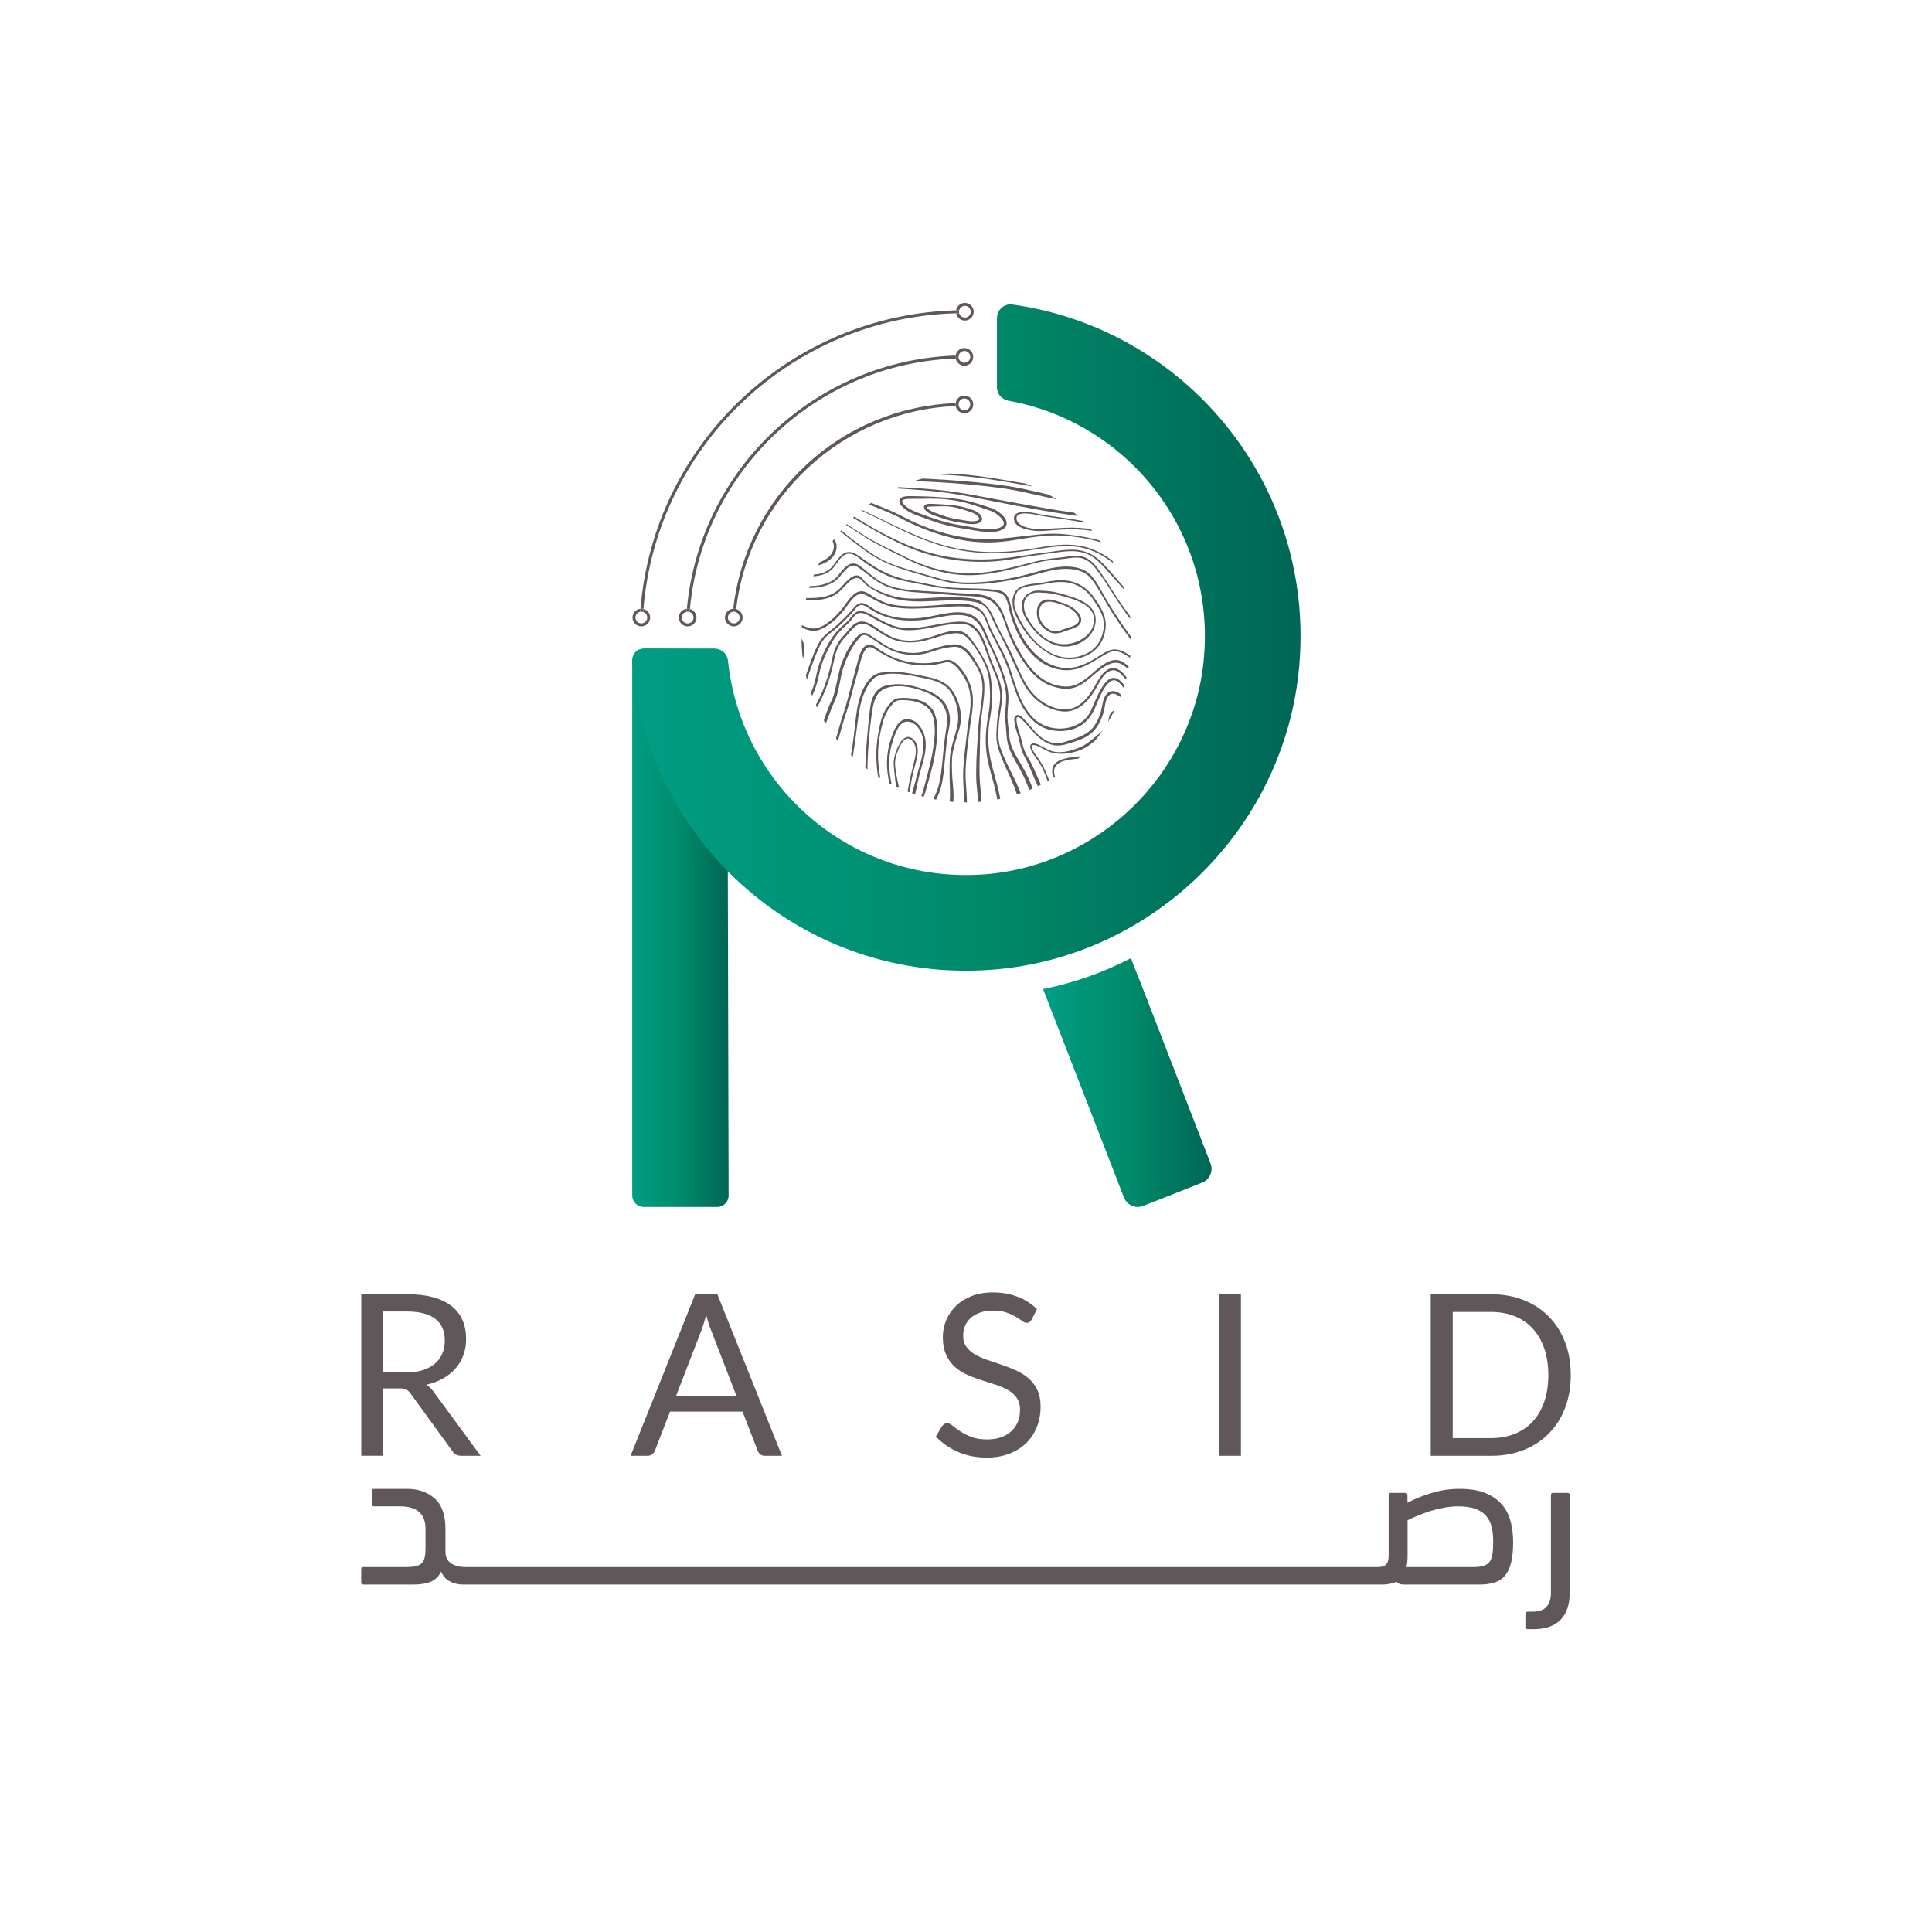 <?xml version="1.0" encoding="UTF-8"?>
<svg id="Layer_1" data-name="Layer 1" xmlns="http://www.w3.org/2000/svg" xmlns:xlink="http://www.w3.org/1999/xlink" viewBox="0 0 1080 1080">
  <defs>
    <style>
      .cls-1 {
        fill: #5f575a;
      }

      .cls-2 {
        clip-path: url(#clippath-1);
      }

      .cls-3 {
        clip-path: url(#clippath);
      }

      .cls-4 {
        fill: url(#Foliage_14-2);
      }

      .cls-5 {
        fill: none;
      }

      .cls-6 {
        fill: url(#Foliage_14-3);
      }

      .cls-7 {
        fill: url(#Foliage_14);
      }
    </style>
    <clipPath id="clippath">
      <path class="cls-5" d="m540.23,264.19c50.92,0,92.19,41.27,92.19,92.19s-41.27,92.18-92.19,92.18-92.19-41.27-92.19-92.18,41.27-92.19,92.19-92.19"/>
    </clipPath>
    <clipPath id="clippath-1">
      <rect class="cls-5" x="388.99" y="255.4" width="302.48" height="201.65"/>
    </clipPath>
    <linearGradient id="Foliage_14" data-name="Foliage 14" x1="353.43" y1="518.62" x2="407.31" y2="518.62" gradientUnits="userSpaceOnUse">
      <stop offset=".01" stop-color="#009d84"/>
      <stop offset=".5" stop-color="#008b6a"/>
      <stop offset="1" stop-color="#065"/>
    </linearGradient>
    <linearGradient id="Foliage_14-2" data-name="Foliage 14" x1="353.43" y1="356.37" x2="727.02" y2="356.37" xlink:href="#Foliage_14"/>
    <linearGradient id="Foliage_14-3" data-name="Foliage 14" x1="583.09" y1="605.16" x2="677.28" y2="605.16" xlink:href="#Foliage_14"/>
  </defs>
  <g>
    <path class="cls-1" d="m214.11,776.12h9.26c1.68,0,2.94.22,3.78.66.83.44,1.61,1.17,2.33,2.17l23.44,32.27c1.05,1.72,2.69,2.58,4.92,2.58h10.84l-26.34-35.85c-1.18-1.68-2.52-2.96-4.03-3.85,3.48-.8,6.6-1.97,9.36-3.53,2.75-1.55,5.08-3.43,7-5.64,1.91-2.2,3.37-4.69,4.38-7.47,1.01-2.77,1.51-5.75,1.51-8.95,0-3.82-.65-7.28-1.95-10.37-1.3-3.09-3.31-5.73-6.02-7.91-2.71-2.18-6.14-3.85-10.3-5.01-4.16-1.16-9.1-1.74-14.81-1.74h-25.52v90.3h12.16v-37.68Zm0-42.98h13.36c7.01,0,12.3,1.37,15.85,4.1,3.55,2.73,5.33,6.78,5.33,12.16,0,2.65-.46,5.07-1.39,7.25-.92,2.18-2.3,4.07-4.13,5.64-1.83,1.57-4.1,2.79-6.8,3.66-2.71.86-5.86,1.29-9.42,1.29h-12.79v-34.09Z"/>
    <path class="cls-1" d="m364.6,812.93c.72-.59,1.22-1.26,1.51-2.02l8.45-21.81h40.52l8.44,21.81c.33.84.84,1.53,1.51,2.08.67.55,1.56.82,2.64.82h9.46l-36.11-90.3h-12.41l-36.11,90.3h9.45c1.05,0,1.93-.29,2.64-.88m27.54-69.32c.42-1.09.85-2.36,1.29-3.81.44-1.45.89-3.03,1.35-4.76.88,3.41,1.79,6.24,2.71,8.51l14.18,36.74h-33.71l14.18-36.68Z"/>
    <path class="cls-1" d="m551.45,814.81c4.79,0,9.06-.73,12.82-2.2,3.76-1.47,6.93-3.48,9.52-6.05,2.58-2.56,4.54-5.57,5.89-9.04,1.35-3.46,2.02-7.17,2.02-11.12,0-3.74-.62-6.89-1.86-9.45-1.24-2.56-2.88-4.73-4.92-6.49-2.03-1.77-4.35-3.23-6.93-4.38-2.58-1.16-5.23-2.19-7.94-3.12-2.71-.92-5.35-1.82-7.94-2.68-2.58-.86-4.89-1.88-6.93-3.06-2.03-1.17-3.67-2.59-4.91-4.25-1.24-1.66-1.86-3.75-1.86-6.27,0-1.97.35-3.81,1.07-5.52.71-1.7,1.77-3.18,3.18-4.44,1.41-1.26,3.16-2.26,5.26-3,2.1-.73,4.51-1.1,7.24-1.1,2.9,0,5.37.36,7.41,1.07,2.04.72,3.78,1.5,5.23,2.36,1.45.86,2.64,1.65,3.59,2.36.95.72,1.78,1.07,2.49,1.07.67,0,1.22-.16,1.64-.47.42-.32.82-.79,1.2-1.42l2.96-5.8c-3.11-3.03-6.74-5.34-10.9-6.93-4.16-1.6-8.76-2.4-13.8-2.4-4.49,0-8.48.69-11.94,2.08-3.47,1.39-6.38,3.24-8.73,5.55-2.35,2.31-4.15,4.96-5.39,7.94-1.24,2.98-1.86,6.07-1.86,9.26,0,3.99.62,7.34,1.86,10.05,1.24,2.71,2.87,4.97,4.88,6.77,2.02,1.81,4.32,3.28,6.9,4.41,2.58,1.13,5.23,2.13,7.94,2.99,2.71.86,5.36,1.7,7.94,2.52,2.58.82,4.89,1.82,6.9,3,2.02,1.18,3.65,2.63,4.88,4.38,1.24,1.75,1.86,3.98,1.86,6.71,0,2.48-.42,4.72-1.26,6.74-.84,2.02-2.05,3.75-3.62,5.2-1.58,1.45-3.5,2.57-5.77,3.37-2.27.8-4.85,1.2-7.75,1.2-3.48,0-6.44-.47-8.85-1.42-2.42-.95-4.48-1.98-6.18-3.12-1.7-1.13-3.12-2.17-4.25-3.12-1.14-.94-2.14-1.42-3.03-1.42-.59,0-1.12.16-1.61.47-.48.32-.89.7-1.23,1.17l-3.53,5.8c3.41,3.61,7.51,6.48,12.32,8.6,4.81,2.12,10.14,3.18,15.98,3.18"/>
    <rect class="cls-1" x="681.45" y="723.5" width="12.23" height="90.3"/>
    <path class="cls-1" d="m874.85,787.15c2.14-5.54,3.21-11.7,3.21-18.46s-1.07-12.92-3.21-18.47c-2.14-5.54-5.17-10.3-9.07-14.27-3.91-3.97-8.6-7.04-14.06-9.2-5.46-2.16-11.51-3.25-18.15-3.25h-33.78v90.31h33.78c6.64,0,12.69-1.08,18.15-3.25,5.46-2.16,10.15-5.22,14.06-9.17,3.9-3.95,6.93-8.7,9.07-14.24m-11.6-3.59c-1.51,4.37-3.65,8.06-6.42,11.06-2.78,3.01-6.14,5.3-10.09,6.9-3.95,1.6-8.34,2.39-13.17,2.39h-21.49v-70.52h21.49c4.83,0,9.22.8,13.17,2.39,3.95,1.6,7.31,3.91,10.09,6.93,2.77,3.03,4.92,6.72,6.42,11.09,1.51,4.37,2.27,9.33,2.27,14.87s-.76,10.5-2.27,14.87"/>
    <path class="cls-1" d="m839.6,841.1c-2.3-2.71-5.36-4.86-9.2-6.45-3.85-1.59-8.69-2.38-14.54-2.38-5.26,0-10.39.75-15.41,2.26-5.01,1.5-9.56,3.34-13.66,5.51v-4.26c0-.83-.42-1.25-1.25-1.25h-8.02c-.84,0-1.25.42-1.25,1.25v33.58c0,2.51-.48,4.24-1.44,5.2-.96.96-2.49,1.44-4.57,1.44h-21.68s-.04,0-.06,0-.04,0-.06,0h-13.78s-.04,0-.06,0c-.02,0-.04,0-.06,0h-13.78s-.04,0-.07,0c-.02,0-.04,0-.06,0h-13.78s-.04,0-.07,0c-.02,0-.04,0-.06,0h-13.78s-.04,0-.07,0c-.02,0-.04,0-.06,0h-13.78s-.04,0-.07,0c-.02,0-.04,0-.06,0h-13.78s-.04,0-.07,0c-.02,0-.04,0-.06,0h-13.78s-.04,0-.06,0-.04,0-.06,0h-13.78s-.04,0-.06,0-.04,0-.06,0h-13.78s-.04,0-.06,0-.04,0-.06,0h-13.78s-.04,0-.07,0c-.02,0-.04,0-.06,0h-13.78s-.04,0-.07,0c-.02,0-.04,0-.06,0h-13.78s-.04,0-.07,0c-.02,0-.04,0-.06,0h-13.78s-.04,0-.07,0c-.02,0-.04,0-.06,0h-13.78s-.04,0-.07,0c-.02,0-.04,0-.06,0h-13.78s-.04,0-.07,0c-.02,0-.04,0-.06,0h-13.78s-.04,0-.07,0c-.02,0-.04,0-.06,0h-13.78s-.04,0-.07,0c-.02,0-.04,0-.06,0h-13.78s-.04,0-.07,0c-.02,0-.04,0-.06,0h-13.78s-.04,0-.07,0c-.02,0-.04,0-.06,0h-13.78s-.04,0-.07,0c-.02,0-.04,0-.06,0h-13.78s-.04,0-.07,0c-.02,0-.04,0-.06,0h-13.78s-.04,0-.07,0c-.02,0-.04,0-.06,0h-13.78s-.04,0-.07,0c-.02,0-.04,0-.06,0h-13.78s-.04,0-.07,0c-.02,0-.04,0-.06,0h-13.78s-.04,0-.07,0c-.02,0-.04,0-.06,0h-13.78s-.04,0-.07,0c-.02,0-.04,0-.06,0h-13.78s-.04,0-.07,0c-.02,0-.04,0-.06,0h-13.78s-.04,0-.07,0c-.02,0-.04,0-.06,0h-13.78s-.04,0-.07,0c-.02,0-.04,0-.06,0h-13.78s-.04,0-.07,0c-.02,0-.04,0-.06,0h-13.78s-.04,0-.06,0c-.02,0-.04,0-.06,0h-13.78s-.04,0-.06,0c-.02,0-.04,0-.06,0h-13.78s-.04,0-.06,0c-.02,0-.04,0-.06,0h-13.78s-.04,0-.07,0c-.02,0-.04,0-.06,0h-13.78s-.04,0-.07,0c-.02,0-.04,0-.06,0h-1.38c-3.42,0-6.16-.71-8.2-2.13-2.05-1.42-3.07-3.55-3.07-6.39v-12.9c0-7.68-2-13.32-6.01-16.91-4.01-3.59-9.19-5.39-15.53-5.39h-18.42c-.84,0-1.25.42-1.25,1.25v7.27c0,.83.42,1.25,1.25,1.25h14.53c9.52,0,14.29,4.22,14.29,12.66v10.02c0,2.17-.12,3.97-.38,5.38-.26,1.42-.76,2.57-1.51,3.45-.75.88-1.84,1.5-3.26,1.88-1.42.38-3.3.56-5.63.56h-23.93c-.84,0-1.25.42-1.25,1.25v7.27c0,.83.41,1.25,1.25,1.25h27.81c4.01,0,7.27-.52,9.77-1.56,2.5-1.04,4.47-2.95,5.88-5.7.92,2.42,2.51,4.24,4.76,5.45,2.25,1.21,4.8,1.82,7.64,1.82h2.63s.04,0,.07,0c.02,0,.04,0,.06,0h13.78s.04,0,.07,0c.02,0,.04,0,.06,0h13.78s.04,0,.07,0c.02,0,.04,0,.06,0h13.78s.04,0,.07,0c.02,0,.04,0,.06,0h13.78s.04,0,.07,0c.02,0,.04,0,.06,0h13.78s.04,0,.07,0c.02,0,.04,0,.06,0h13.78s.04,0,.07,0,.04,0,.06,0h13.78s.04,0,.07,0,.04,0,.06,0h13.78s.04,0,.07,0,.04,0,.06,0h13.78s.04,0,.07,0c.02,0,.04,0,.06,0h13.78s.04,0,.07,0c.02,0,.04,0,.06,0h13.78s.05,0,.07,0c.02,0,.04,0,.06,0h13.78s.04,0,.07,0c.02,0,.04,0,.06,0h13.78s.04,0,.07,0c.02,0,.04,0,.06,0h13.78s.04,0,.07,0c.02,0,.04,0,.06,0h13.78s.04,0,.07,0,.04,0,.06,0h13.78s.04,0,.07,0,.04,0,.06,0h13.78s.04,0,.07,0,.04,0,.06,0h13.78s.05,0,.07,0c.02,0,.04,0,.06,0h13.78s.04,0,.07,0c.02,0,.04,0,.06,0h13.78s.04,0,.07,0c.02,0,.04,0,.06,0h13.78s.04,0,.07,0c.02,0,.04,0,.06,0h13.78s.04,0,.07,0c.02,0,.04,0,.06,0h13.78s.04,0,.07,0c.02,0,.04,0,.06,0h13.78s.04,0,.07,0c.02,0,.04,0,.06,0h13.78s.05,0,.07,0c.02,0,.04,0,.06,0h13.78s.04,0,.07,0c.02,0,.04,0,.06,0h13.78s.04,0,.07,0c.02,0,.04,0,.06,0h13.78s.04,0,.07,0c.02,0,.04,0,.06,0h13.78s.04,0,.07,0c.02,0,.04,0,.06,0h13.78s.04,0,.07,0c.02,0,.04,0,.06,0h13.78s.04,0,.07,0c.02,0,.04,0,.06,0h13.78s.04,0,.07,0c.02,0,.04,0,.06,0h13.78s.04,0,.07,0c.02,0,.04,0,.06,0h13.78s.04,0,.07,0c.02,0,.04,0,.06,0h13.78s.04,0,.07,0c.02,0,.04,0,.06,0h23.56c3.51,0,6.3-.54,8.39-1.63.84,1.09,2.26,1.63,4.26,1.63h42.09c3.34,0,6.23-.4,8.65-1.19,2.42-.79,4.38-2.13,5.89-4.01,1.5-1.88,2.61-4.34,3.32-7.39.71-3.05,1.06-6.79,1.06-11.21,0-4.01-.46-7.81-1.38-11.4-.92-3.59-2.53-6.74-4.83-9.46m-5.38,27.69c-.29,1.88-.86,3.34-1.69,4.39-.84,1.05-2,1.78-3.51,2.19-1.5.42-3.42.63-5.76.63h-37.09c.42-1.92.63-3.92.63-6.01v-20.17c1.84-.92,3.86-1.84,6.08-2.76,2.21-.92,4.55-1.76,7.01-2.51,2.46-.75,4.99-1.36,7.58-1.82,2.59-.46,5.14-.69,7.64-.69,3.76,0,6.89.44,9.4,1.31,2.5.88,4.51,2.15,6.02,3.82,1.5,1.67,2.57,3.72,3.19,6.14.62,2.43.94,5.18.94,8.27,0,2.92-.15,5.32-.44,7.2"/>
    <path class="cls-1" d="m876.25,834.53h-8.02c-.84,0-1.25.42-1.25,1.25v54.5c0,7.1-3.38,10.65-10.15,10.65h-2.88c-.83,0-1.25.42-1.25,1.26v7.27c0,.84.42,1.25,1.25,1.25h3.38c6.6,0,11.61-1.75,15.04-5.26,3.42-3.51,5.14-8.64,5.14-15.41v-54.25c0-.84-.42-1.25-1.25-1.25"/>
  </g>
  <g class="cls-3">
    <g class="cls-2">
      <path class="cls-1" d="m380.61,260.26c2.62.42,4.91,1.85,7.2,3.12,2.27,1.27,4.59,2.19,7.06,3.02,5.51,1.83,10.93,2.86,16.73,3.04,12.15.39,24.23-.38,36.36-.64,24.51-.53,49.1-.69,73.58.6,12.23.64,24.45,1.69,36.6,3.22,12.04,1.51,23.63,4.92,35.55,7.04,23.47,4.16,47.5,2.54,71.07.07,7.88-.83,15.86-1.73,23.55-3.67,5.57-1.4,13.33-3.48,16.31-8.96.6-1.11.79-2.22.92-3.44.05-.46-.67-.45-.71,0-.3,2.92-3.18,5.12-5.49,6.49-2.95,1.74-6.19,2.91-9.47,3.84-7.18,2.03-14.65,2.96-22.04,3.8-23.29,2.65-47.04,4.31-70.32.87-11.59-1.71-22.81-5.33-34.41-6.99-11.68-1.68-23.47-2.75-35.24-3.51-23.92-1.54-47.96-1.47-71.91-.7-5.95.19-11.9.44-17.85.7-6.01.26-12.01.67-18.01.31-5.82-.35-11.87-.36-17.59-1.59-2.83-.61-5.61-1.47-8.34-2.41-2.57-.88-4.84-2.11-7.22-3.4-1.96-1.06-3.91-1.94-6.14-2.18-.77-.08-.95,1.23-.18,1.36"/>
      <path class="cls-1" d="m380.66,248.19c-.04,1.74,2.63,3.16,3.83,3.95,2.82,1.83,5.95,3.21,9.01,4.59,2.63,1.18,5.23,2.39,7.84,3.61,4.53,2.14,9.36,3.46,14.34,3.97,5.9.59,11.95.24,17.86.16,6.17-.09,12.34-.21,18.51-.32,12.41-.23,24.82-.52,37.22.08,6.06.29,12.12.68,18.2.82,6.18.15,12.36.07,18.54.29,12.22.45,24.28,1.95,36.32,4.01,11.79,2.02,23.55,4.32,35.47,5.48,11.79,1.15,23.71.82,35.54.81,22.83,0,46.88-1.21,68.16-10.31,2.59-1.11,5.08-2.47,7.52-3.88.54-.31.05-1.16-.5-.85-9.99,5.53-21.45,8.69-32.63,10.71-11.3,2.05-22.79,2.81-34.25,3.11-11.45.3-22.99.52-34.43.11-11.86-.43-23.6-2.37-35.28-4.41-11.46-2-22.92-4.06-34.54-4.99-11.88-.95-23.78-.57-35.68-1.07-5.96-.26-11.92-.65-17.89-.84-5.93-.2-11.87-.13-17.81-.07-12.12.11-24.25.36-36.38.44-5.79.04-11.65.35-17.37-.69-4.77-.86-9.2-2.59-13.58-4.64-5.22-2.45-10.95-4.32-15.72-7.62-.75-.52-2.03-1.39-2.03-2.43,0-.18-.27-.18-.28,0"/>
      <path class="cls-1" d="m389.94,249.46c3.86,2.84,8.44,4.27,12.79,6.15,4.68,2.02,9.3,3.71,14.34,4.63,10.57,1.92,21.36,1.65,32.03.81,11.16-.88,22.29-2.32,33.51-2.3,11.19.02,22.37.58,33.53,1.36,11.16.79,22.31,1.78,33.45,2.78,5.87.53,11.73,1.13,17.56,2.03,5.47.84,10.9,1.95,16.36,2.88,10.84,1.85,21.67,2.91,32.67,3.03,11.17.12,22.35-.2,33.51-.32,10.92-.12,21.83-.98,32.67-2.32,4.84-.6,9.63-1.41,14.41-2.42,2.99-.63,6.02-1.24,8.76-2.66.98-.5,1.96-1.12,2.45-2.15.26-.55-.56-1.03-.82-.48-.62,1.32-2.34,1.91-3.63,2.32-1.53.49-3.11.86-4.68,1.21-3.96.86-7.93,1.66-11.94,2.26-10.69,1.59-21.55,2.51-32.35,2.87-10.91.36-21.87.4-32.78.5-11.14.1-22.2-.38-33.23-2.03-10.62-1.59-21.11-3.83-31.81-4.96-10.92-1.16-21.88-2.03-32.83-2.89-10.96-.86-21.95-1.57-32.95-1.83-10.95-.27-21.75.33-32.65,1.34-10.8.99-21.67,2.02-32.51,1.13-5.21-.43-10.44-1.2-15.47-2.69-4.68-1.38-9.25-3.44-13.8-5.22-2.25-.88-4.47-1.81-6.53-3.11-.06-.04-.12.06-.06.1"/>
      <path class="cls-1" d="m553.17,249.79c2.25.94,4.3,2.3,6.4,3.52,2.03,1.18,4.14,2.16,6.36,2.94,2.31.8,4.67,1.45,7.02,2.13,2.4.7,4.77,1.46,7.16,2.17,4.88,1.45,9.84,2.68,14.87,3.5,4.98.82,10,1.1,15.04,1.29,5.16.19,10.32.27,15.47.46,5.18.19,10.34.6,15.52.79,10.37.37,20.72.07,31.08-.33,4.95-.2,9.85-.64,14.65-1.96,4.61-1.26,9.1-2.79,13.8-3.72,1.2-.24,2.41-.4,3.64-.48.36-.02.35-.51,0-.55-4.78-.53-9.32.93-13.83,2.33-2.27.7-4.54,1.41-6.86,1.91-2.51.54-5.06.85-7.62,1.05-5.02.39-10.08.54-15.12.73-5.18.19-10.37.22-15.55.12-5.19-.11-10.36-.44-15.55-.71-5.15-.27-10.31-.36-15.46-.51-5.12-.14-10.26-.28-15.35-.85-5.01-.57-9.97-1.61-14.85-2.88-4.81-1.25-9.58-2.7-14.38-4.04-2.41-.67-4.83-1.41-7.13-2.42-2.18-.96-4.2-2.23-6.32-3.3-.96-.49-1.94-.94-2.95-1.31-.09-.04-.13.12-.04.15"/>
      <path class="cls-1" d="m574.25,250.37c2.76,2.08,6.05,3.1,9.36,3.91,3.73.92,7.52,1.68,11.27,2.51,9.06,2,18.2,3.55,27.45,4.45,9.24.9,18.52,1.3,27.81,1.36,4.63.03,9.26-.03,13.89-.16,4.63-.13,9.26-.24,13.86-.83,4.28-.54,8.54-1.25,12.83-1.78,4.02-.5,8.07-1.08,11.9-2.46.88-.32,1.74-.66,2.59-1.05.22-.1.06-.49-.17-.39-3.72,1.56-7.75,2.17-11.73,2.72-2.05.29-4.11.53-6.16.8-2.03.27-4.04.66-6.06,1-9.1,1.57-18.42,1.61-27.63,1.64-9.17.04-18.35-.25-27.48-1.08-9.2-.84-18.33-2.27-27.37-4.12-3.97-.81-7.93-1.73-11.91-2.52-3.52-.7-7.04-1.45-10.34-2.91-.73-.32-1.4-.71-2.05-1.18-.05-.04-.1.04-.05.09"/>
      <path class="cls-1" d="m611.25,253.41c6.25.91,12.31,2.81,18.48,4.1,3.09.64,6.22,1.12,9.38,1.25,3.39.13,6.81.07,10.2.12,6.77.1,13.54.21,20.3-.28,3.24-.23,6.5-.55,9.68-1.19,2.94-.6,5.8-1.51,8.6-2.57,5.65-2.14,11.01-4.95,16.62-7.19.71-.29,1.43-.57,2.15-.85.16-.06.09-.31-.07-.26-5.73,1.85-11.12,4.57-16.67,6.85-2.76,1.14-5.57,2.16-8.47,2.91-3.11.81-6.29,1.25-9.49,1.56-6.7.67-13.45.69-20.18.63-3.39-.03-6.78-.09-10.18-.1-3.29,0-6.51-.27-9.75-.85-6.19-1.1-12.23-3.03-18.47-3.92-.71-.1-1.42-.18-2.12-.26-.03,0-.04.05,0,.05"/>
      <path class="cls-1" d="m377.71,262c4.41,2.87,8.32,6.55,13.06,8.91,5.16,2.55,11.16,3.52,16.82,4.23,12.78,1.61,25.55.62,38.37.88,24.07.5,44.73,14.93,66.25,23.99,10.47,4.41,21.34,7.66,32.67,8.74,6.25.59,12.54.65,18.8.25,6.09-.39,12.06-1.36,18.08-2.32,6.17-.98,12.46-1.77,18.72-1.21,5.86.53,11.34,2.51,16.37,5.54,8.77,5.28,15.77,12.92,23.34,19.7,3.62,3.24,7.4,6.33,11.55,8.85,4.98,3.03,10.43,5.26,16,6.91,5.13,1.51,10.41,2.45,15.67,3.35,4.59.8,9.36,1.46,13.99.76,2.06-.31,4.01-.95,5.79-2.05.49-.31.05-1.08-.46-.78-4.25,2.46-9.49,2.35-14.23,1.84-4.98-.54-10.01-1.47-14.9-2.54-5.91-1.29-11.73-3.13-17.16-5.82-4.83-2.4-9.2-5.5-13.3-8.99-7.52-6.4-14.19-13.8-22.27-19.54-3.91-2.78-8.18-5.17-12.79-6.59-5.6-1.73-11.53-1.9-17.33-1.4-5.85.5-11.61,1.7-17.42,2.54-6.37.92-12.81,1.39-19.24,1.34-12.12-.11-23.87-2.4-35.22-6.6-10.67-3.95-20.79-9.18-31.03-14.08-10.31-4.93-20.86-9.81-32.24-11.63-12.18-1.96-24.7-.33-36.97-.85-6.43-.27-12.89-.86-19.18-2.28-2.96-.67-5.93-1.45-8.66-2.8-2.33-1.14-4.47-2.62-6.59-4.11-2.11-1.51-4.21-3.02-6.44-4.35-.08-.04-.15.07-.07.12"/>
      <path class="cls-1" d="m466.6,274.48c4.34,1.1,8.44,2.94,12.52,4.73,4.04,1.78,8.11,3.43,12.21,5.05,4.31,1.7,8.56,3.49,12.66,5.67,3.65,1.94,7.41,3.69,11.25,5.24,8.04,3.25,16.48,5.78,25.05,7.15,8.74,1.39,17.45,1.07,26.16-.31,9-1.43,17.99-3.15,27.14-2.61,7.79.46,15.67,1.78,23.11,4.16,7.42,2.38,14.4,6.07,20.23,11.29,3.12,2.8,5.44,6.03,7.89,9.39,2.41,3.29,5.39,5.94,8.88,8.06,7.53,4.56,16.18,7.56,24.66,9.75,4.42,1.14,8.87,2.18,13.43,2.54,4.69.36,9.13-.07,13.7-1.1,2.27-.51,4.61-1.03,6.92-1.31.79-.09,1.12-1.29.2-1.5-4.52-1.03-8.89.62-13.4,1.01-4.64.4-9.39.04-13.94-.94-8.87-1.9-17.67-4.32-25.95-8.06-3.91-1.77-8.05-3.76-11.14-6.8-2.85-2.8-5.11-6.16-7.93-8.99-5.34-5.36-11.57-9.54-18.58-12.39-6.97-2.84-14.36-4.33-21.79-5.33-4.21-.57-8.42-.95-12.66-.84-4.55.11-9.04.71-13.55,1.2-8.98.98-18,2.38-27.05,1.72-8.69-.64-17.3-2.48-25.53-5.34-4.08-1.42-8.07-3.05-11.97-4.91-3.95-1.88-7.75-4.02-11.78-5.73-4.11-1.75-8.31-3.29-12.44-4.99-4.11-1.7-8.11-3.64-12.33-5.05-1.93-.65-3.87-1.13-5.89-1.39-.36-.05-.43.54-.09.63"/>
      <path class="cls-1" d="m467.04,273.79c-.35-.08-1.16-.17-.71-.67.17-.2.8-.25,1.04-.3,1.07-.21,2.18-.29,3.27-.36,2.55-.17,5.1-.27,7.66-.31,7.97-.13,15.93.45,23.89.94,9.12.57,18.25,1.2,27.31,2.44,8.84,1.21,17.6,3.09,26.36,4.8,17.25,3.37,34.54,6.65,52,8.79,17.37,2.13,35.06,3.26,52.5,1.47,8.67-.89,17.14-2.88,25.77-4,4.3-.56,8.76-1.04,13.1-.8,4.05.23,7.98,1.36,11.85,2.49,1.91.55,3.83,1.04,5.77,1.49.8.18,1.13-.99.34-1.23-3.97-1.21-7.84-2.69-11.89-3.61-4.22-.95-8.39-1.03-12.69-.74-9.05.6-17.8,2.8-26.75,4.1-18.17,2.65-36.71,1.73-54.9-.33-18.39-2.09-36.57-5.61-54.76-8.97-9-1.66-17.99-3.48-27.07-4.61-9.28-1.16-18.62-1.62-27.95-2.12-8.04-.43-16.09-1.01-24.15-.92-2.62.03-5.25.07-7.85.35-1.09.12-3.69.08-3.86,1.59-.11.98.74,1.11,1.5,1.24.47.09.68-.63.2-.73"/>
      <path class="cls-1" d="m519.14,282.31c3.6.07,7.21.28,10.78.72,3.19.4,6.26,1.07,9.31,2.08,1.4.46,2.79.96,4.18,1.44.87.3,1.69.74,2.45,1.37.64.54,1.45,1.29,1.55,2.09-.01-.13,0,.11,0,.14-.02.13.02-.11,0,.02,0,.04-.02.08-.03.11.06-.12-.08.13-.06.09-.03.04-.14.17-.22.23-.44.35-1.05.51-1.59.62-1.42.3-2.94.17-4.37,0-1.47-.18-2.93-.48-4.39-.72-1.71-.28-3.41-.54-5.1-.95-1.76-.43-3.49-.95-5.19-1.56-1.37-.48-2.75-.97-4.1-1.49-1.23-.48-2.53-1.05-3.5-1.96-.35-.33-.67-.75-.79-1.11.05.16-.03-.03.01-.05.02-.01-.06.15,0,.07-.09.09.04.04-.07.08.07-.03.15-.1.23-.13-.13.06.13-.04.16-.04.08-.02.16-.04.24-.06.24-.05.33-.06.55-.08.46-.04.93-.05,1.39-.06,2.65,0,5.31-.23,7.96-.13,3.08.11,6.18.4,9.14,1.3.67.2,1.34.4,2,.65.34.13.58-.43.25-.59-2.92-1.42-6.24-1.84-9.43-2.15-3.08-.3-6.16-.47-9.25-.57-1.41-.04-5.05-.32-4.73,2.01.18,1.29,1.48,2.31,2.5,2.95,1.3.81,2.76,1.36,4.2,1.87,3.55,1.27,7.07,2.49,10.79,3.16,1.6.29,3.22.54,4.83.81,1.66.29,3.35.55,5.04.52,1.46-.03,3.13-.25,4.29-1.21.92-.76,1.02-1.93.53-2.96-.5-1.05-1.48-1.88-2.42-2.54-.99-.68-2.05-1.06-3.18-1.43-3.05-1-6.18-1.97-9.39-2.3-3.83-.38-7.72-.74-11.56-.56-1,.04-2,.11-3,.2-.08,0-.08.13,0,.13"/>
      <path class="cls-1" d="m507.03,277.9c6.9-.04,13.8.3,20.65,1.09,3.21.37,6.47.76,9.63,1.47,2.82.63,5.6,1.46,8.36,2.35,2.67.87,5.32,1.79,7.98,2.7,1.66.57,3.31,1.61,4.69,2.81.71.62,1.41,1.31,1.96,2.09.22.32.49.78.61,1.05.16.38.24.72.25,1.01.01.32-.04.59-.13.8-.18.38-.38.62-.72.89-.89.72-2.09,1.07-3.19,1.32-2.74.59-5.64.38-8.4.05-2.85-.34-5.66-.91-8.48-1.39-3.27-.55-6.53-1.04-9.76-1.83-3.44-.84-6.83-1.87-10.17-3.06-2.59-.92-5.21-1.83-7.77-2.85-2.37-.94-4.85-2.06-6.7-3.86-.67-.65-1.37-1.46-1.57-2.31-.04-.14,0-.03,0-.06,0-.07,0-.14,0-.22,0,.15,0,.03.02-.05.06-.17-.04.06.02-.05.01-.02.13-.19.07-.11-.06.08.07-.07.09-.09.05-.04.14-.11.04-.03.07-.05.14-.09.22-.14.22-.12.17-.1.33-.15.18-.06.35-.11.53-.16.37-.09.79-.16,1.09-.19.88-.1,1.77-.13,2.66-.13,2.08,0,4.15.03,6.23-.02,2.95-.07,5.91-.13,8.86,0,5.93.25,11.93.81,17.64,2.53,1.27.38,2.56.76,3.78,1.29.38.16.71-.39.33-.56-1.28-.56-2.55-1.1-3.89-1.51-1.43-.43-2.87-.79-4.33-1.09-3.05-.62-6.16-1.02-9.26-1.31-3.16-.29-6.33-.45-9.49-.6-2.66-.13-5.32-.15-7.98-.21-1.83-.04-3.69-.13-5.51.18-1.53.27-3.27,1.12-2.96,2.96.17,1.02.88,1.93,1.55,2.67.88.98,1.96,1.77,3.08,2.45,2.44,1.48,5.15,2.47,7.83,3.42,3.1,1.11,6.17,2.27,9.32,3.24,3.54,1.09,7.14,1.99,10.79,2.64,3.01.54,6.04,1,9.05,1.52,3.05.52,6.15,1,9.26.96,2.62-.03,5.68-.38,7.78-2.1,1.61-1.32,1.63-3.34.69-5.07-1.02-1.86-2.8-3.33-4.54-4.49-1.88-1.25-3.94-1.89-6.06-2.59-5.7-1.89-11.49-3.69-17.48-4.37-7.11-.82-14.31-1.45-21.47-1.28-1.84.04-3.68.13-5.52.23-.08,0-.08.13,0,.13"/>
      <path class="cls-1" d="m577.6,296.09c-1.78-.2-3.68-.7-5.25-1.56-1.53-.84-3.22-1.84-3.88-3.56-.45-1.16-.36-2.51.78-3.2,1.23-.75,2.81-.77,4.2-.74,3.04.06,5.97.81,8.94,1.36,2.81.52,5.66.87,8.49,1.29,3.21.48,6.43.98,9.64,1.49,6.34,1.03,12.65,2.31,19,3.26,3.18.48,6.37.93,9.56,1.38,3.18.45,6.35.99,9.55,1.27,3.25.29,6.51.15,9.76.13,3.23-.02,6.46.08,9.68-.01,6.41-.18,12.79-.9,19.16-1.66,6.16-.73,12.34-1.43,18.49-2.25,4.65-.62,9.62-1.35,14.24-.15,1.09.28,2.14.7,3.1,1.29.38.23.69-.34.34-.58-4.01-2.82-9.47-2.72-14.16-2.5-5.87.28-11.76.81-17.6,1.39-6.73.67-13.41,1.6-20.16,2.1-3.31.25-6.62.45-9.94.5-3.36.06-6.69.52-10.05.57-3.41.04-6.78-.38-10.16-.81-3.39-.44-6.79-.82-10.18-1.3-6.65-.94-13.24-2.24-19.87-3.28-3.35-.53-6.72-1.02-10.07-1.52-2.88-.44-5.79-.8-8.66-1.34-3.1-.58-6.17-1.34-9.33-1.48-2.59-.12-6.51.3-6.44,3.73.07,4.1,5.12,5.72,8.42,6.22.8.12,1.59.16,2.39.1.06,0,.06-.09,0-.09"/>
      <path class="cls-1" d="m567.68,291.81c2.45,3.12,6.69,4.5,10.5,4.9,2.43.26,4.9.12,7.33-.06,2.8-.2,5.6-.48,8.4-.64,5.6-.33,11.14-.09,16.69.77,5.38.84,10.68,2.19,15.86,3.84,2.5.8,5.04,1.6,7.43,2.69,2.27,1.02,4.41,2.28,6.45,3.71,4.27,3.01,7.71,6.83,11.45,10.43,1.84,1.77,3.77,3.42,5.92,4.81,2.1,1.37,4.34,2.52,6.61,3.6,4.77,2.28,9.59,4.33,14.67,5.82,5.3,1.56,10.74,2.76,16.14,3.92,5.17,1.12,10.47,2.23,15.78,2.36,1.27.04,2.54.01,3.82-.07.8-.05.82-1.26,0-1.26-5.24.03-10.46-.98-15.58-1.98-5.41-1.05-10.8-2.29-16.15-3.64-5.15-1.29-10.09-3.03-14.93-5.22-4.59-2.08-9.26-4.06-13.18-7.31-3.99-3.3-7.4-7.26-11.48-10.47-3.79-2.99-7.93-5.34-12.49-6.91-10.1-3.49-20.84-6.12-31.59-6.16-5.52-.02-11.01.62-16.53.71-4.3.07-8.63-.12-12.48-2.27-.89-.49-1.7-1.07-2.41-1.8-.15-.15-.35.07-.22.22"/>
      <path class="cls-1" d="m695.37,298.11c-2,.21-4.02.14-6.03.12-2.04-.02-4.05.02-6.07.22-1.99.2-3.97.43-5.97.54-2.07.11-4.15.05-6.22.12-4.16.12-8.32.41-12.47.78-1.34.12-2.73.24-4.01.71-1.14.42-2.39.94-3.27,1.81-.91.9-1.23,2.23-1.05,3.48.19,1.29.98,2.36,1.9,3.24.95.9,2.05,1.63,3.08,2.44,1.47,1.16,3,2.26,4.57,3.3,3.17,2.1,6.39,4.07,9.75,5.85,3.43,1.81,6.99,3.5,10.56,5,3.65,1.54,7.38,2.94,11.18,4.07,1.86.55,3.75,1.1,5.67,1.41,1.03.17,2.07.31,3.11.39.96.07,1.91.03,2.87.06.96.03,1.91.05,2.88.04.79,0,.74-1.11,0-1.2-.93-.11-1.84-.26-2.76-.43-.93-.18-1.86-.48-2.78-.72-1.82-.47-3.65-.9-5.47-1.34-3.7-.91-7.33-2.1-10.9-3.46-3.46-1.31-6.87-2.75-10.27-4.23-3.38-1.47-6.77-2.93-10.07-4.54-1.64-.8-3.21-1.7-4.75-2.68-1.4-.89-2.71-1.9-4.04-2.88-1.95-1.43-4.52-3.48-3.49-6.23.4-1.05,1.57-1.74,2.58-2.08.61-.21,1.28-.31,1.91-.44.54-.11,1.1-.19,1.65-.25,3.89-.43,7.81-.67,11.71-.85,1.98-.09,3.97-.13,5.95-.14,1.98,0,3.94-.18,5.91-.42,1.96-.24,3.91-.54,5.88-.65,1.92-.11,3.87-.07,5.79-.28.91-.09,1.81-.23,2.71-.42.19-.04.16-.38-.05-.36"/>
      <path class="cls-1" d="m694.83,302.56c-6.95-.19-13.85-1.05-20.81-.95-1.59.02-3.17.1-4.75.15-1.1.04-2.19.07-3.28.21-2.03.27-4.46.98-5.44,2.96-1.89,3.83,3.57,6.41,6.26,7.62.77.35,1.55.67,2.31,1.03,1.14.53,2.22,1.2,3.33,1.79,2.94,1.59,5.94,3.08,8.98,4.47,6.03,2.75,12.26,5.15,18.69,6.79.8.21,1.61.4,2.43.56.35.07.49-.42.15-.53-3.05-.96-6.12-1.86-9.14-2.9-3.07-1.06-6.1-2.23-9.07-3.52-2.93-1.26-5.81-2.63-8.64-4.11-2.27-1.18-4.45-2.53-6.73-3.68-1.63-.82-3.29-1.61-4.81-2.63-1.17-.79-2.77-1.85-2.92-3.39-.09-.87.42-1.7,1-2.32.75-.79,1.73-1.13,2.76-1.35,1.07-.22,2.16-.29,3.25-.33,1.29-.05,2.57-.11,3.86-.15,3.42-.11,6.84-.08,10.25.09,3.3.17,6.59.47,9.89.41.81,0,1.61-.08,2.42-.16.04,0,.04-.06,0-.06"/>
      <path class="cls-1" d="m692.68,305.26c-5.09-.2-10.14-.86-15.22-1.25-1.6-.12-3.23-.28-4.84-.18-.98.06-2.37.19-2.91,1.15-.69,1.21.61,2.71,1.4,3.5,1.34,1.35,3,2.36,4.61,3.35,1.68,1.02,3.29,2.15,5.02,3.1,1.89,1.03,3.87,1.89,5.88,2.66,2.26.87,4.59,1.56,6.91,2.25,2.31.68,4.65,1.35,7,1.85.38.08.49-.42.16-.56-1.86-.78-3.83-1.36-5.75-1.95-1.96-.61-3.92-1.19-5.86-1.85-1.96-.67-3.92-1.38-5.82-2.24-1.79-.81-3.46-1.78-5.12-2.81-1.53-.95-3.12-1.81-4.59-2.85-.73-.51-1.44-1.07-2.05-1.72-.46-.49-1.04-1.13-1.15-1.83-.17-1,1.29-1.17,1.98-1.24,1.41-.13,2.84-.01,4.24.07,5.37.33,10.72,1.05,16.1.86.19,0,.19-.29,0-.3"/>
      <path class="cls-1" d="m692,308.71c-.53-.07-1.08-.23-1.61-.36-.92-.21-1.83-.41-2.76-.58-.98-.18-1.96-.34-2.95-.39-.72-.04-1.54-.04-2.21.27-.57.26-.86.77-.74,1.39.19.99,1.1,1.71,1.9,2.23,2.28,1.5,5,2.35,7.48,3.45,3.9,1.74,7.91,3.8,12.19,4.37.29.04.31-.39.06-.48-3.45-1.24-6.79-2.67-10.14-4.17-1.49-.67-2.97-1.35-4.49-1.95-1.02-.4-2.04-.78-3.03-1.25-.98-.46-2.11-1-2.82-1.84-.18-.22-.36-.49-.33-.75,0-.06.08-.17.22-.25.53-.31,1.28-.27,1.87-.27.91,0,1.82.09,2.72.21.97.12,1.94.29,2.9.46.58.1,1.16.24,1.74.29.26.02.24-.36,0-.4"/>
      <path class="cls-1" d="m381.33,268.85c1.71,1.6,3.75,2.56,5.91,3.41,2.58,1.02,5.08,2.18,7.65,3.25,5.84,2.43,12.03,3.85,18.29,4.7,6.27.85,12.54.86,18.85.94,3.21.04,6.44.1,9.64-.13,3.16-.23,6.29-.75,9.47-.8,11.7-.16,21.46,6.8,31.12,12.45,10.24,5.98,20.67,11.83,31.91,15.73,11.77,4.08,24.56,5.93,37.01,5.64,6.36-.14,12.57-1.05,18.82-2.19,6.08-1.1,12.16-1.87,18.27-2.72,5.88-.81,12.08-1.84,17.88-.03,5.44,1.7,9.13,5.88,12.83,9.95,8,8.82,15.48,18.25,24.84,25.71,8.54,6.81,18.22,12.22,28.32,16.34,10.94,4.46,22.37,7.01,33.76,9.99,2.95.77,5.88,1.64,8.78,2.61.43.15.75-.56.31-.75-10.96-4.72-22.82-6.65-34.08-10.48-10.57-3.6-20.81-8.37-30.13-14.53-4.72-3.12-9.22-6.56-13.43-10.36-4.5-4.07-8.43-8.66-12.43-13.21-3.61-4.1-7.17-8.62-11.38-12.12-4.01-3.33-8.74-4.91-13.93-4.98-5.74-.08-11.43,1.21-17.11,1.83-6.34.7-12.62,1.86-18.94,2.65-12.83,1.6-25.75,1.33-38.41-1.41-12.11-2.62-23.35-7.68-34.17-13.6-5.04-2.76-9.95-5.74-14.84-8.77-4.47-2.77-8.97-5.51-13.99-7.16-5.64-1.85-11.17-1.71-17-1.08-6.39.7-12.82.49-19.24.43-6.51-.06-13.05-.65-19.41-2.07-3.07-.69-6.1-1.54-9.05-2.66-2.71-1.03-5.28-2.37-7.99-3.39-2.64-.99-5.44-1.85-7.67-3.64-.31-.25-.75.16-.45.45"/>
      <path class="cls-1" d="m375.35,271.95c4.11,3.46,8.93,6,13.92,7.98,5.33,2.11,10.91,3.75,16.6,4.54,5.53.77,11.05,1.04,16.63,1.06,6.47.02,12.92.21,19.37-.53,5.9-.67,12.43-1.79,18.18.32,2.75,1.01,5.21,2.79,7.58,4.48,2.35,1.69,4.76,3.24,7.19,4.8,5.22,3.33,10.28,6.86,15.77,9.74,5.66,2.97,11.39,5.82,17.13,8.62,10.3,5.03,21.47,8.4,33,8.58,12.59.19,24.68-3.29,36.73-6.46,3.18-.84,6.31-1.54,9.59-1.89,2.9-.31,5.8-.51,8.69-.91,3.22-.45,6.68-1.1,9.83.02,2.63.94,4.74,2.85,6.5,4.97,3.94,4.74,7.2,10.21,10.54,15.38,3.19,4.94,6.23,9.89,10.06,14.36,7.43,8.68,16.04,15.87,26.11,21.27,5.1,2.73,10.4,5.07,15.73,7.33,5.55,2.34,11.07,4.32,16.93,5.73,2.94.71,5.91,1.27,8.87,1.92.59.13.84-.76.25-.91-6.01-1.62-12.13-2.91-18-4.97-5.56-1.94-10.99-4.43-16.33-6.89-5.16-2.38-10.23-4.99-14.98-8.12-4.95-3.26-9.42-7.17-13.62-11.35-8.74-8.69-14.54-19.5-21.4-29.62-2.66-3.92-5.52-8.25-10.16-9.99-2.6-.98-5.39-.82-8.1-.45-3.04.41-6.07.83-9.13,1.13-6.04.61-11.72,2.23-17.59,3.7-6.37,1.61-12.8,3.12-19.32,3.97-12.11,1.59-24.19.2-35.65-4.01-5.87-2.15-11.41-5.04-17.02-7.79-5.59-2.74-11.19-5.46-16.44-8.82-5.01-3.22-10.08-6.38-14.83-9.97-2.23-1.69-4.51-3.36-7.12-4.42-2.3-.94-4.77-1.27-7.24-1.32-6.34-.13-12.62,1.27-18.96,1.38-6.13.11-12.35.09-18.48-.25-11.47-.64-23.14-4.05-33.42-9.12-2.44-1.2-4.85-2.47-7.26-3.73-.13-.07-.3.12-.17.22"/>
      <path class="cls-1" d="m375.09,281.89c1.73,1.73,3.65,3.38,5.82,4.53,2.4,1.27,5.09,1.98,7.72,2.62,6.2,1.51,12.45,2.37,18.81,2.81,6.74.48,13.76,1.42,20.5.61,5.06-.61,10.05-1.72,15.12-2.29,2.45-.27,4.97-.65,7.44-.65,2.53,0,5.04.58,7.44,1.33,2.4.74,4.74,1.68,6.97,2.84,2.07,1.08,3.75,2.49,5.56,3.96,4.88,3.96,9.87,7.87,15.03,11.45,5.03,3.49,10.32,5.99,16.06,8.06,6.28,2.26,12.68,3.92,19.07,5.82,6.19,1.84,12.29,3.39,18.77,3.58,13.16.39,26.19-1.91,38.86-5.28,6.32-1.68,12.72-3.66,19.34-3.23,2.76.18,5.66.71,8.15,1.97,2.63,1.33,4.54,3.78,6.16,6.16,3.41,4.99,6.1,10.47,9.35,15.57,3.46,5.43,7.09,10.8,10.96,15.94,3.07,4.06,6.54,7.81,10.59,10.92,4.7,3.6,10.07,6.13,15.46,8.5,11.68,5.15,24.02,9.41,36.54,11.95,2.97.6,5.97,1.04,9,1.29.74.06.73-1.08,0-1.15-12.77-1.23-25.49-5.45-37.39-10.05-11.09-4.29-22.04-9.13-30.09-18.17-4.1-4.59-7.55-9.8-10.98-14.9-3.51-5.22-6.76-10.57-9.82-16.06-2.43-4.36-5.24-9.4-10-11.53-4.86-2.16-10.52-2.09-15.67-1.27-6.39,1.02-12.57,3.18-18.85,4.66-6.52,1.54-13.14,2.75-19.83,3.32-6.72.57-13.66.83-20.3-.47-6.27-1.23-12.42-3.3-18.57-5.01-6.37-1.77-13.03-3.74-18.95-6.74-5.47-2.76-10.34-6.52-15.21-10.21-2.75-2.09-5.45-4.22-8.09-6.45-1.52-1.29-2.97-2.41-4.74-3.35-3.98-2.11-8.44-3.71-12.92-4.27-4.2-.53-8.7.2-12.88.76-2.74.37-5.45.85-8.18,1.32-3.45.6-6.81.77-10.31.64-6.66-.24-13.41-.71-20.03-1.49-3.35-.4-6.68-1-9.98-1.73-2.8-.62-5.68-1.2-8.35-2.27-2.68-1.07-5.05-2.54-7.23-4.43-.25-.22-.61.13-.37.37"/>
      <path class="cls-1" d="m585.89,336.29c2.77-.12,5.57.64,8.12,1.69,2.35.97,4.79,2.26,6.63,4.04,1.42,1.38,3.36,3.86,2.09,5.91-.48.78-1.33,1.29-2.14,1.69-.94.47-1.94.8-2.94,1.12-.93.3-1.87.56-2.78.91-1.25.49-2.5.94-3.84,1.12-1.4.18-2.8.06-4.06-.59-1.22-.63-2.31-1.49-3.26-2.48-1.6-1.67-2.54-3.65-2.74-5.94-.16-1.82.04-3.82,1.07-5.37,1.24-1.87,3.52-2.17,5.61-1.96,2.86.29,5.52,1.54,8.26,2.33.65.18,1.29.36,1.95.49.22.05.31-.27.09-.35-2.97-.99-5.71-2.59-8.76-3.36-2.41-.61-5.57-.85-7.52,1.03-1.54,1.49-2.06,3.77-2.07,5.84,0,2.27.57,4.6,1.89,6.48.89,1.27,2.01,2.37,3.27,3.29,1.19.86,2.49,1.59,3.95,1.8,1.56.22,3.14,0,4.63-.45,1.14-.34,2.22-.82,3.35-1.17,2.15-.67,4.55-1.25,6.29-2.77.86-.76,1.39-1.8,1.43-2.95.04-1.29-.53-2.54-1.26-3.58-1.6-2.25-3.97-3.85-6.45-4.99-2.76-1.27-5.72-2.14-8.78-2.11-.69,0-1.38.07-2.06.18-.1.02-.08.18.02.17"/>
      <path class="cls-1" d="m581.95,330.56c-2.25-.12-4.51-.14-6.57.91-1.92.98-3.3,2.78-3.85,4.86-.52,1.96-.3,4.09.28,6.01.62,2.05,1.76,3.89,2.95,5.67,2.49,3.72,5.57,7.16,9.29,9.68,3.57,2.42,7.87,4.02,12.22,3.75,7.43-.46,15.2-5.55,16.14-13.39.22-1.79.06-3.71-.63-5.39-.61-1.46-1.58-2.73-2.74-3.79-2.63-2.42-6.05-3.9-9.39-5.07-1.67-.58-3.37-1.09-5.07-1.56-1.73-.48-3.46-1-5.22-1.34-2.69-.52-5.43-.66-8.16-.77-1.22-.05-2.41-.03-3.57.37-.96.32-1.84.81-2.66,1.39-.89.62-1.69,1.3-2.45,2.06-.13.13.04.33.19.25,1.76-.97,3.34-2.3,5.33-2.77,1.11-.27,2.23-.25,3.36-.19,1.34.06,2.68.13,4.01.25,3.76.34,7.45,1.36,11.07,2.41,3.29.95,6.59,2.09,9.52,3.89,2.59,1.6,4.89,3.86,5.4,6.97.6,3.59-.67,7.09-3.13,9.71-2.43,2.59-5.72,4.27-9.14,5.12-3.74.93-7.77.6-11.32-.92-3.91-1.67-7.19-4.68-9.82-7.96-1.33-1.65-2.51-3.42-3.57-5.26-.98-1.69-1.74-3.48-1.97-5.44-.22-1.86,0-3.86,1.01-5.48,1.14-1.82,3.12-2.91,5.17-3.37,1.09-.24,2.21-.34,3.32-.41.11,0,.11-.17,0-.18"/>
      <path class="cls-1" d="m568.62,330.61c-.82,1.1-1.53,2.28-2.01,3.56-.46,1.2-.6,2.54-.52,3.83.18,2.92,1.52,5.66,2.81,8.23,2.66,5.29,6.24,10.16,10.64,14.14,3.82,3.46,8.33,6.35,13.38,7.58,5.2,1.27,10.6.51,15.36-1.91,4.3-2.19,7.41-5.99,8.85-10.57.77-2.47,1.16-5.16.91-7.75-.25-2.56-1.13-4.96-2.34-7.21-1.27-2.37-2.76-4.69-4.37-6.85-1.47-1.96-3.16-3.75-5.14-5.21-2.01-1.48-4.29-2.56-6.69-3.25-2.99-.87-6.12-1-9.21-.73-2.93.25-5.77.98-8.68,1.37-2.58.35-5.21.5-7.75,1.1-2.23.53-4.58,1.42-5.99,3.32-.66.89-1.11,1.92-1.42,2.98-.3,1.06-.54,2.29-.43,3.39.1,1.02.37,2.06.67,3.03.08.26.49.15.41-.11-.15-.47-.27-1-.3-1.49-.03-.57.08-1.13.11-1.7.06-1.09.18-2.15.52-3.2.31-.98.78-1.95,1.47-2.72.71-.81,1.66-1.36,2.64-1.78,2.25-.96,4.76-1.25,7.17-1.52,1.22-.13,2.44-.26,3.65-.44,1.34-.2,2.65-.5,3.98-.73,2.95-.5,5.97-.81,8.97-.54,2.64.23,5.26.99,7.62,2.21,2.06,1.06,3.89,2.48,5.49,4.16,1.74,1.83,3.11,3.92,4.46,6.04,1.32,2.07,2.6,4.2,3.37,6.55.8,2.43.96,4.96.58,7.49-.67,4.48-2.72,8.7-6.34,11.52-3.92,3.06-9.26,4.5-14.18,4.18-4.9-.31-9.54-2.43-13.41-5.4-4.38-3.35-7.99-7.7-10.84-12.4-1.49-2.45-2.83-4.99-3.92-7.66-.53-1.28-.99-2.6-1.15-3.98-.14-1.25-.02-2.5.24-3.73.28-1.33.82-2.57,1.49-3.74.05-.08-.07-.14-.12-.07"/>
      <path class="cls-1" d="m449.23,300.47c1.38.74,2.9,1.23,4.25,2.05,1.12.68,2.45,1.92,2.33,3.38-.08.98-1.14,1.43-1.95,1.66-1.11.31-2.31.38-3.46.33-1.27-.05-2.5-.49-3.64-1.04-1.36-.65-2.8-1.54-3.69-2.79-.59-.82-.82-1.98.1-2.65.91-.66,2.14-.81,3.24-.84,1.44-.04,2.8.29,4.16.77,1.76.63,3.63,1.54,4.76,3.08.17.23.63.1.51-.21-.72-1.79-2.32-3.03-4.06-3.75-1.46-.61-3.05-1.06-4.64-1.11-2.33-.07-6.5.75-5.48,4.03.49,1.56,1.92,2.69,3.25,3.53,1.38.87,2.93,1.72,4.55,2.02,1.33.25,2.71.2,4.03-.06,1.21-.24,2.61-.76,3.18-1.95.8-1.65-.44-3.49-1.76-4.43-1.65-1.18-3.73-1.52-5.57-2.3-.15-.06-.25.18-.11.26"/>
      <path class="cls-1" d="m447.49,296.31c4.54,1.35,10.4,3.02,12.11,8.03.36,1.05.39,2.17,0,3.22-.36.97-1.07,1.8-1.83,2.49-1.77,1.62-4.05,2.39-6.41,2.56-4.72.34-10.11-1.03-13.43-4.56-1.42-1.5-2.54-3.54-1.53-5.57.94-1.87,2.87-3.03,4.69-3.9,2.08-.99,4.33-1.44,6.63-1.32,3.01.16,5.86,1.18,8.6,2.37.62.27,1.25.56,1.85.87.21.11.37-.18.18-.31-2.59-1.78-5.54-3.13-8.6-3.84-1.52-.36-3.16-.61-4.73-.45-1.14.12-2.26.42-3.33.83-2.23.86-4.34,2.18-5.75,4.14-1.42,1.96-1.39,4.34-.04,6.33,3,4.41,8.84,6.21,13.95,6.29,2.51.04,5.08-.42,7.32-1.57,2.2-1.14,4.08-3.16,4.13-5.76.05-2.83-1.98-5.2-4.24-6.65-2.33-1.49-4.98-2.32-7.65-2.95-.63-.15-1.27-.29-1.9-.42-.11-.02-.15.13-.04.17"/>
      <path class="cls-1" d="m453.41,294.1c4.75,3.03,14.95,6.16,12.31,13.7-1.13,3.22-4.38,5.25-7.38,6.49-3.29,1.37-6.81,1.85-10.34,1.77-1.29-.04-2.61-.31-3.89-.53-1.56-.26-3.12-.54-4.65-.95-3.07-.81-6.32-1.89-8.78-3.97-1.02-.86-1.89-1.94-2.28-3.24-.43-1.43-.2-2.93.36-4.29,1.45-3.54,4.89-5.86,8.29-7.31,3.44-1.47,7.3-2.31,11.05-2.05,2.6.17,5.17.97,7.53,2.04,2.46,1.11,4.81,2.4,7.01,3.97,1.01.72,2.03,1.46,2.99,2.25.25.21.6-.12.37-.37-3.77-3.98-8.68-7.18-13.99-8.63-4.27-1.16-8.65-.76-12.83.6-3.87,1.26-7.77,3.39-10.16,6.77-1.89,2.67-2.55,6.3-.5,9.07,1.92,2.59,5.18,3.93,8.15,4.88,3.08.99,6.27,1.63,9.45,2.13,1.55.25,3.05.51,4.63.5,1.91-.01,3.82-.25,5.68-.67,3.71-.85,7.49-2.52,9.69-5.77,1.02-1.5,1.62-3.36,1.56-5.18-.06-1.83-.89-3.45-2.16-4.73-2.67-2.72-6.5-3.97-9.91-5.46-.72-.31-1.44-.66-2.14-1.03-.03-.01-.05.02-.02.04"/>
      <path class="cls-1" d="m382.17,290.77c1.56,1.39,3.83,1.78,5.82,2.14,2.85.52,5.69,1.12,8.53,1.64,6.67,1.22,13.41,2.01,20.13,2.95,2.41.34,5.39.94,6.74,3.2,1.65,2.78.97,6.46,1.98,9.48,1.73,5.19,6.72,8.78,11.7,10.52,5.69,2,12.48,2.02,18.43,1.41,2.7-.28,5.4-.93,7.71-2.4,2.14-1.37,3.52-3.36,4.94-5.4,1.75-2.52,4.06-5.42,7.54-4.71,2.81.58,5.16,2.98,7.45,4.58,5.34,3.71,10.7,7.22,16.99,9.13,6.88,2.09,14.15,3.12,21.19,4.58,6.96,1.44,13.98,1.56,21.05,1.96,3.57.2,7.16.34,10.73.68,2.85.28,6.79.36,8.6,2.93,1.33,1.89,1.82,4.29,2.3,6.5.49,2.2,1.03,4.34,1.77,6.47,3.37,9.75,9.22,20,18.55,25.1,5.06,2.76,10.92,3.86,16.59,2.63,6.55-1.41,11.82-5.56,17.6-8.68,1.73-.93,3.59-1.71,5.59-1.43,1.77.25,3.48,1.07,5.01,1.96,2.65,1.56,4.96,3.61,7.34,5.54,2.58,2.1,5.31,4,8.02,5.91,2.81,1.98,5.54,4.06,8.63,5.6,3.09,1.54,6.32,2.85,9.49,4.23,3.15,1.37,6.34,2.63,9.62,3.65,6.73,2.1,13.42,4.44,20.43,5.49,3.42.51,6.86.88,10.3,1.23.58.06.73-.96.14-1.04-7.14-.96-14.44-1.91-21.31-4.17-6.8-2.25-13.65-4.01-20.25-6.86-3.14-1.35-6.37-2.59-9.37-4.25-3.03-1.68-5.79-3.86-8.62-5.85-2.77-1.96-5.47-3.98-8.09-6.13-2.23-1.83-4.52-3.67-7.13-4.95-2.55-1.25-5.11-1.89-7.86-.92-3.07,1.09-5.82,3.13-8.59,4.79-5.96,3.58-12.41,6.19-19.46,4.76-11.47-2.33-19.18-12.3-23.61-22.51-1.07-2.47-2.01-5.02-2.74-7.62-.59-2.08-.92-4.23-1.54-6.31-.57-1.88-1.37-3.89-2.93-5.17-1.87-1.54-4.72-1.67-7.02-1.92-7.13-.78-14.37-.52-21.53-.95-7.4-.44-14.44-2.19-21.7-3.55-6.88-1.28-13.75-3.21-19.85-6.72-2.76-1.59-5.41-3.39-8.06-5.17-2.24-1.51-4.39-3.53-7.05-4.29-5.45-1.55-8.05,4.13-10.84,7.57-4.17,5.14-11.17,5.05-17.21,4.98-6.68-.09-13.54-1.34-18.55-6.11-2.56-2.45-3.81-5.39-4.23-8.87-.29-2.4-.35-5.29-2.06-7.17-1.42-1.56-3.64-2.24-5.62-2.72-2.85-.69-5.8-1.1-8.7-1.55-6.49-1.02-13.04-2.18-19.57-2.86-2.31-.24-5.26-.21-7.25-1.56-.13-.09-.27.11-.16.21"/>
      <path class="cls-1" d="m381.67,296.8c7,1.23,13.89,3.02,20.95,3.95,3.11.41,6.16.09,9.27.15,2.8.05,5.94.58,7.74,2.93,1.96,2.57,2.91,5.82,3.82,8.88.75,2.54,1.34,5.14,2.97,7.28,3.38,4.42,8.82,5.83,13.98,7.01,6.37,1.47,12.89,2.38,19.34.86,2.57-.61,5.14-1.56,7.27-3.16,1.75-1.33,3.03-3.17,4.47-4.81,1.4-1.59,3.33-3.83,5.66-3.74,1.35.05,2.57,1.02,3.64,1.74,1.48,1,2.9,2.11,4.31,3.22,2.37,1.86,4.76,3.75,7.41,5.21,2.66,1.47,5.56,2.46,8.51,3.17,6.35,1.53,12.88,1.73,19.38,2.18,6.95.48,13.89,1.22,20.85,1.51,6.26.26,12.61.89,16.46,6.47,3.35,4.87,4.46,11.07,6.84,16.44,2.64,5.96,5.89,11.88,9.9,17.03,3.42,4.41,7.73,8.34,13.06,10.25,2.96,1.07,6.33,1.79,9.49,1.63,3.17-.17,6.04-1.38,8.65-3.15,4.54-3.09,8.32-7.41,13.19-9.99,2.58-1.37,5.4-1.98,8.11-.59,2.81,1.44,4.84,3.95,7.12,6.04,2.25,2.06,4.59,4.08,7.09,5.84,2.79,1.97,5.85,3.42,8.92,4.89,6.22,2.96,12.58,5.6,19.21,7.53,3.51,1.03,6.97,2.2,10.47,3.27,3.48,1.07,7,2.06,10.44,3.26,1.56.55,3.13,1.12,4.75,1.5,1.57.37,3.21.31,4.8.19.99-.07,1.34-1.58.25-1.83-3.22-.72-6.42-1.83-9.55-2.89-3.48-1.18-7.01-2.07-10.62-2.76-3.7-.71-7.44-1.2-11.06-2.25-3.38-.98-6.7-2.15-9.96-3.46-6.49-2.61-13.37-5.38-18.89-9.75-2.45-1.94-4.79-4.04-7-6.24-1.95-1.94-3.97-4.15-6.58-5.19-4.71-1.88-9.65,1.97-13.09,4.76-4.71,3.82-9.54,9.06-15.94,9.54-6.62.5-13.27-2.54-18-7-4.68-4.42-8.07-10.11-11.07-15.75-1.7-3.2-3.24-6.5-4.5-9.91-.98-2.64-1.77-5.34-2.86-7.93-2.06-4.89-5.04-8.77-10.34-10.24-2.84-.79-5.83-.93-8.76-1.04-3.24-.12-6.46-.31-9.7-.55-7.17-.53-14.38-.74-21.54-1.34-6.62-.55-13.46-1.74-19.17-5.34-2.79-1.76-5.23-4-7.82-6.03-1.74-1.37-3.89-3.47-6.21-3.62-4.22-.27-7.05,4.86-9.5,7.49-4.07,4.38-11.17,5.36-16.85,5.12-3.77-.16-7.48-.93-11.15-1.78-2.93-.68-5.8-1.39-8.47-2.84-2.66-1.45-4.85-3.54-5.9-6.42-1.04-2.85-1.68-5.84-2.81-8.67-.88-2.19-2.01-4.62-4-6.02-1.89-1.33-4.25-1.64-6.5-1.82-6.74-.55-13.33-1.88-20.01-2.82-3.46-.49-6.87-.9-10.37-.88-.24,0-.31.39-.06.43"/>
      <path class="cls-1" d="m377.2,299.39c3.86.18,7.55,1.39,11.23,2.46,3.48,1.01,7.02,1.7,10.6,2.25,3.34.51,6.74.78,10.07,1.38,3.43.63,6.32,2.13,8.31,5.07,1.65,2.42,2.59,5.17,3.91,7.75,1.27,2.49,2.81,4.87,4.68,6.95,4.08,4.54,9.79,7.4,15.64,8.91,5.94,1.53,12.63,1.91,18.68.77,2.72-.51,5.33-1.54,7.58-3.15,2.11-1.51,3.71-3.51,5.52-5.34,1.63-1.65,4.5-4.29,7.05-3.04,1.16.57,1.87,1.82,2.77,2.7,1.12,1.09,2.42,2.04,3.76,2.86,5.62,3.45,12.17,5.93,18.72,6.77,7.28.93,14.8.28,22.1-.02,3.75-.15,7.51-.21,11.25.09,3.28.26,7.05.58,9.98,2.23,2.91,1.64,4.16,4.77,5.49,7.64,1.55,3.34,3.24,6.63,4.93,9.9,3.29,6.37,6.2,12.83,9.15,19.35,2.66,5.88,5.54,11.74,10.48,16.05,4.32,3.77,9.82,6.48,15.61,6.78,5.26.27,9.78-2.47,13.2-6.26,1.76-1.96,3.26-4.13,4.61-6.39,1.47-2.47,2.65-5.14,4.51-7.36,2.1-2.49,5.03-4.15,8.08-2.16,3.03,1.98,4.71,5.41,7.03,8.06,2.04,2.32,4.69,4.05,7.19,5.83,2.87,2.05,5.79,3.99,8.82,5.8,5.95,3.57,12.39,6.39,18.89,8.82,6.76,2.53,13.65,4.6,20.73,6.02,3.56.71,7.1,1.34,10.68,1.92.78.13,1.1-.94.33-1.2-6.97-2.4-14.39-3.24-21.46-5.37-6.87-2.06-13.61-4.55-20.14-7.53-6.38-2.91-12.7-6.23-18.41-10.31-3.02-2.16-5.51-4.33-7.74-7.32-1.74-2.34-3.65-5.12-6.42-6.32-5.07-2.21-9.03,3.12-11.16,6.97-2.69,4.86-5.61,9.98-10.32,13.17-5.34,3.62-11.83,2.76-17.36,0-6.02-3.01-10.23-7.9-13.34-13.76-3.35-6.31-5.83-13.04-9.11-19.39-1.7-3.29-3.47-6.54-5.14-9.84-1.6-3.15-2.84-6.56-4.59-9.62-1.25-2.16-3.13-4.03-5.26-5.33-2.62-1.61-5.99-1.83-8.99-2.12-7.53-.72-15.05,0-22.57.37-3.68.18-7.41.34-11.08-.03-3.65-.36-7.22-1.29-10.66-2.55-3.39-1.24-6.83-2.7-9.66-4.99-1.06-.86-1.96-1.81-2.82-2.87-.7-.86-1.38-1.79-2.48-2.16-2.09-.71-4.04.72-5.57,2.01-1.95,1.64-3.49,3.66-5.33,5.42-4.87,4.68-11.65,5.14-18.05,5.04-7.04-.1-14.18-1.82-20.07-5.8-5.12-3.45-8.35-8.63-10.74-14.21-1.06-2.46-2.09-5.07-4.12-6.91-2.14-1.92-4.99-2.55-7.75-2.9-7.27-.94-14.44-1.84-21.51-3.87-3.22-.92-6.38-1.74-9.76-1.69-.3,0-.29.45,0,.46"/>
      <path class="cls-1" d="m382.08,307.11c2.55.28,5.04.77,7.57,1.16,3.79.59,7.68.64,11.49,1.14,3.32.44,6.77,1.05,9.64,2.88,2.79,1.78,4.76,4.57,6.21,7.49,1.65,3.31,3.23,6.37,5.57,9.26,2.33,2.87,4.72,5.66,7.44,8.17,2.64,2.43,5.48,4.65,8.37,6.8,2.68,2,5.35,4.09,8.21,5.82,2.55,1.54,5.45,2.85,8.5,2.78,3.12-.07,6.01-1.81,8.5-3.57,2.69-1.91,5.06-4.22,7.18-6.73,1.99-2.37,3.61-5.05,5.68-7.35.97-1.08,2.1-2.16,3.47-2.7,1.93-.75,3.64.06,5.32,1.02,3,1.71,6.02,3.36,9.25,4.63,7.05,2.78,15.44,2.4,22.87,2.12,4.03-.15,8.05-.47,12.07-.75,3.86-.27,7.84-.59,11.68-.03,3.3.48,6.48,1.74,8.39,4.61,1.94,2.93,2.62,6.53,4.25,9.64,3.76,7.18,7.77,14.33,10.34,22.04,2.23,6.69,4.02,13.55,7.55,19.71,2.86,5,6.85,9.58,12.3,11.78,5.23,2.1,11.62,2.18,16.89.2,5.39-2.03,8.91-6.06,11.18-11.24,1.19-2.71,2.24-5.48,3.57-8.12,1.29-2.58,2.93-5.47,5.41-7.08,4.04-2.63,7.93,5.25,9.7,7.79,1.54,2.21,3.49,4.15,5.34,6.11,2.43,2.58,5.06,4.78,8.07,6.65,3.1,1.92,6.37,3.83,9.73,5.26,3.5,1.5,7.21,2.44,10.83,3.61,7.76,2.51,15.33,5.62,23.04,8.27,3.84,1.33,7.48,2.85,11.13,4.66,1.68.83,3.14-1.74,1.46-2.5-7.44-3.36-15.26-5.54-22.99-8.13-3.86-1.29-7.73-2.56-11.66-3.66-3.67-1.03-7.39-1.82-10.93-3.28-3.61-1.48-7.15-3.54-10.46-5.62-3.23-2.02-5.89-4.53-8.44-7.35-1.78-1.96-3.47-3.84-4.92-6.04-1.3-1.97-2.6-4.03-4.31-5.68-8.82-8.5-14.68,13.37-17.7,18.14-3.32,5.26-9.34,8.02-15.43,8.24-6.75.25-12.84-2.28-17.25-7.42-4.55-5.31-7.04-12.04-9.14-18.61-1.16-3.64-2.26-7.3-3.7-10.84-1.46-3.56-3.29-6.98-5.04-10.4-1.83-3.56-3.95-7.05-5.35-10.82-1.12-3.02-2.18-6.04-4.68-8.22-5.01-4.38-12.74-3.6-18.88-3.1-7.99.65-16.02,1.43-24.04.92-4.12-.26-8.17-.82-11.97-2.5-1.63-.72-3.27-1.51-4.8-2.43-1.54-.93-2.96-2.14-4.63-2.83-5.66-2.36-9.35,4.15-12.15,7.89-2.1,2.82-4.47,5.49-7.19,7.72-2.68,2.2-6.19,4.7-9.79,4.7-3.5,0-6.75-1.91-9.56-3.79-2.85-1.91-5.63-3.97-8.38-6.04-6.1-4.6-11.91-10.05-16.12-16.5-2.04-3.13-3.17-6.73-5.48-9.7-1.57-2.02-3.47-3.73-5.78-4.84-2.93-1.41-6.23-1.88-9.39-2.54-3.85-.8-7.74-1.57-11.63-2.18-1.41-.22-2.65-.32-4.06-.13-.84.11-1.68.25-2.52.4-.65.12-.41,1.01.14,1.07"/>
      <path class="cls-1" d="m379.25,397.91c2.36,1.78,4.98,3.1,7.68,4.26,2.55,1.09,5.13,2.21,7.74,3.16,5.47,1.99,11.36,2.61,17.13,2.99,5.93.38,11.85-.1,17.35-2.47,4.63-2,9.14-4.98,12.57-8.7,6.8-7.39,9.27-17.65,12.7-26.8,1.02-2.73,2.09-5.44,3.29-8.1,1.15-2.54,2.44-4.78,4.49-6.69,1.88-1.76,4.03-3.21,5.97-4.9,2.11-1.83,4.09-3.87,6.06-5.86,1.02-1.03,2.02-2.09,2.97-3.19.89-1.03,1.69-2.45,2.94-3.07,2.31-1.15,4.95,1.12,6.79,2.3,4.41,2.85,9.42,4.65,14.61,5.46,5.33.84,10.76.76,16.1.04,5.16-.7,10.2-2.15,15.4-2.48,2.53-.16,5.13-.13,7.59.54,2.45.66,4.45,2,6.07,3.94,1.65,1.97,2.77,4.29,3.77,6.63,1.17,2.74,2.47,5.44,3.75,8.13,2.61,5.48,4.94,11.12,6.64,16.96.82,2.84,1.43,5.75,1.57,8.72.13,3.01-.3,5.99-.48,8.99-.19,3.21.14,6.4.43,9.59.25,2.81.31,5.69.99,8.44,1.3,5.21,4.34,9.65,6.87,14.31,2.63,4.85,4.83,10,6.25,15.34,1.43,5.31,2.14,10.98.8,16.39-.62,2.52-1.69,4.99-2.89,7.3-.24.47.42,1.07.78.6,1.62-2.1,2.84-4.28,3.65-6.82.83-2.58,1.18-5.3,1.15-7.99-.06-5.62-1.54-11.17-3.57-16.38-2-5.12-4.73-9.77-7.5-14.49-1.39-2.37-2.72-4.82-3.64-7.43-1.02-2.86-1.15-5.88-1.49-8.88-.34-3.06-.69-6.15-.57-9.22.13-3.13.62-6.24.5-9.38-.23-5.89-2.28-11.47-4.34-16.93-2.2-5.82-5.22-11.24-7.59-16.99-1.78-4.34-3.9-9.09-8.35-11.3-4.59-2.28-9.91-1.83-14.8-1-5.35.91-10.57,2.31-16,2.68-5.48.37-11.01-.04-16.27-1.64-2.71-.82-5.31-1.96-7.75-3.41-1.95-1.17-3.87-2.87-6.14-3.34-2.64-.55-4.07,1.21-5.6,3.05-1.94,2.33-4.1,4.46-6.28,6.57-1.88,1.83-3.75,3.58-5.82,5.2-1.96,1.54-3.96,3.09-5.48,5.09-1.75,2.3-3,5.01-4.1,7.66-1.02,2.46-1.96,4.96-2.85,7.47-1.74,4.91-3.3,9.92-5.58,14.62-2.23,4.59-5.15,8.68-9.25,11.78-4.35,3.3-9.4,5.86-14.75,7.04-6.02,1.32-12.48,1.19-18.58.57-2.9-.3-5.76-.87-8.54-1.78-2.82-.93-5.61-2.07-8.39-3.11-2.73-1.02-5.37-2.21-7.79-3.86-.26-.18-.48.23-.24.41"/>
      <path class="cls-1" d="m377.71,407.1c2.45,1.31,5.07,2.22,7.68,3.14,2.76.98,5.49,2,8.3,2.83,5.59,1.65,11.39,2.84,17.18,3.52,5.81.69,11.83.57,17.36-1.52,4.78-1.81,8.99-4.82,12.65-8.36,3.7-3.58,6.86-7.68,9.76-11.92,3.09-4.51,5.26-9.45,6.53-14.78.68-2.84,1.22-5.69,2.13-8.47.9-2.74,2.05-5.38,3.35-7.95,1.23-2.43,2.54-4.83,4.06-7.09,1.6-2.38,3.5-4.39,5.59-6.34,1.03-.95,2.11-1.87,3.03-2.93.81-.93,1.48-1.97,2.32-2.88.81-.89,1.75-1.58,2.98-1.68,1.09-.09,2.18.22,3.19.61,2.08.8,3.92,2.09,5.87,3.16,2.52,1.37,5.08,2.7,7.75,3.77,2.65,1.07,5.43,1.85,8.29,2.04,3.03.2,6.08-.05,9.08-.45,6.03-.81,11.95-2.35,18.01-2.9,2.4-.22,4.97-.47,7.32.18,1.74.48,3.29,1.45,4.57,2.71,2.73,2.67,4.31,6.35,5.62,9.86,1.47,3.9,2.75,7.84,4.4,11.68,2.36,5.5,4.67,11.01,4.36,17.12-.16,3.11-.79,6.15-1.25,9.22-.46,3.02-.66,6.07-.82,9.11-.16,3.01-.02,5.96.82,8.87.79,2.75,1.87,5.46,2.97,8.1,2.14,5.1,4.62,10.04,6.59,15.22,2.05,5.43,3.28,11.03,3.07,16.85-.11,2.93-.3,5.81-1.12,8.63-.3,1.04,1.24,1.43,1.6.44,1-2.73,1.77-5.63,1.89-8.55.13-2.99-.13-5.98-.67-8.92-1.02-5.56-3.37-10.61-5.88-15.62-2.59-5.17-5.23-10.32-7.09-15.81-1.02-3.03-1.27-6.02-1.11-9.2.17-3.25.4-6.5.92-9.72.46-2.92,1.03-5.84,1.16-8.79.13-2.93-.28-5.82-1.1-8.63-1.49-5.09-4.06-9.79-5.77-14.8-1.25-3.64-2.36-7.35-4.11-10.79-1.61-3.18-3.88-6.24-7.26-7.67-1.9-.8-3.87-.96-5.92-.89-2.96.09-5.91.49-8.82.98-6.12,1.03-12.2,2.54-18.43,2.68-3.06.07-6-.3-8.91-1.25-2.92-.97-5.67-2.35-8.38-3.78-2.01-1.06-3.92-2.32-5.97-3.3-1.8-.86-3.93-1.63-5.93-1.06-2.28.66-3.48,2.89-4.93,4.57-1.88,2.16-4.27,3.83-6.21,5.94-3.64,3.95-6.32,8.88-8.49,13.77-1.16,2.62-2.11,5.32-2.85,8.08-.73,2.78-1.19,5.62-2.01,8.38-1.61,5.37-4.38,10.04-7.68,14.53-6.34,8.63-14.63,16.76-25.68,18.3-6.1.85-12.3-.09-18.28-1.29-2.93-.58-5.83-1.25-8.69-2.09-2.88-.83-5.67-1.89-8.52-2.79-2.71-.86-5.47-1.65-8.07-2.81-.49-.22-.92.47-.43.73"/>
      <path class="cls-1" d="m379.9,422.13c1.33,3.4,5.64,4.9,8.81,5.93,5.12,1.65,10.42,2.99,15.73,3.82,2.92.45,5.86.8,8.78,1.25,2.82.42,5.67.72,8.52.37,4.95-.61,9.07-3.24,12.76-6.45,4.11-3.57,7.8-7.62,11.01-12.02,3.4-4.67,5.86-9.82,8.59-14.89,1.33-2.47,2.8-4.85,4.07-7.35,1.25-2.45,2.36-4.96,3.37-7.52,2.05-5.22,3.58-10.63,4.7-16.12.53-2.6,1.21-5.13,2.39-7.52.58-1.18,1.25-2.32,2.04-3.37.72-.97,1.58-1.78,2.39-2.67,2.88-3.17,5.73-8.11,10.77-6.65,2.46.71,4.53,2.4,6.66,3.75,2.26,1.43,4.52,2.88,6.95,4.02,5.04,2.38,10.51,2.84,16,2.09,5.75-.79,11.05-3.25,16.74-4.31,2.44-.46,5.18-.89,7.57.03,1.92.74,3.32,2.27,4.59,3.83,3.55,4.38,6.65,9.43,8.84,14.63,1.13,2.7,1.64,5.63,1.9,8.54.27,2.93.4,5.88.33,8.81-.07,3.08-.36,6.16-.92,9.2-.48,2.67-.9,5.35-1.15,8.06-.52,5.65-.37,11.34.71,16.91,1.11,5.68,2.93,11.19,4.28,16.82.68,2.86,1.25,5.75,1.55,8.68.3,2.96.53,6.2-.08,9.13-.54,2.61-1.75,5.05-2.61,7.56-.23.66.82.95,1.05.29.89-2.59,2.42-4.91,3.04-7.6.65-2.87.58-5.95.34-8.86-.48-5.84-2.05-11.45-3.64-17.08-1.56-5.56-3.02-11.15-3.39-16.94-.18-2.86-.17-5.73.02-8.58.19-2.95.69-5.82,1.17-8.73.96-5.84,1.02-11.78.42-17.66-.28-2.77-.75-5.53-1.76-8.13-1-2.58-2.39-5.06-3.77-7.44-1.46-2.52-3.07-4.96-4.77-7.32-1.18-1.63-2.41-3.29-4.05-4.48-4.03-2.92-9.85-1.21-14.14.15-5.67,1.81-11.14,3.88-17.18,3.83-2.89-.02-5.75-.44-8.46-1.45-2.54-.95-4.91-2.34-7.2-3.8-2.15-1.38-4.22-2.98-6.48-4.18-2.02-1.07-4.39-1.73-6.64-.98-2.04.69-3.61,2.28-4.97,3.87-.71.81-1.38,1.66-2.07,2.49-.74.86-1.57,1.64-2.3,2.51-1.6,1.92-2.81,4.12-3.72,6.45-.97,2.49-1.42,5.07-2,7.66-1.24,5.57-2.92,11.04-5.14,16.29-2.23,5.26-5.24,10.08-7.86,15.13-2.67,5.13-5.41,10.11-9.03,14.64-3.39,4.24-7.28,8.33-11.67,11.54-2,1.46-4.19,2.69-6.58,3.39-2.74.8-5.61.83-8.43.53-2.89-.3-5.74-.91-8.63-1.23-3.12-.35-6.2-.91-9.27-1.61-4.53-1.04-9.26-2-13.53-3.92-1.67-.75-3.45-1.78-4.29-3.48-.1-.2-.44-.06-.36.15"/>
      <path class="cls-1" d="m377.95,433.35c2.08,1.61,4.28,3.07,6.64,4.22,2.39,1.16,4.86,2.18,7.37,3.06,5.17,1.81,10.5,3.26,15.93,4.01,5.61.76,11.3.62,16.85-.48,5.08-1,9.68-2.96,13.9-5.97,4.1-2.94,8.18-6.23,11.63-9.92,1.73-1.85,3.27-3.87,4.47-6.1,1.2-2.25,2.08-4.66,2.93-7.07,1.9-5.38,4.07-10.65,6.02-16.02.49-1.36.94-2.75,1.51-4.08.52-1.21,1.12-2.37,1.64-3.57,1.08-2.51,1.7-5.22,2.25-7.9.57-2.76,1.02-5.55,1.74-8.28.71-2.67,1.63-5.26,2.79-7.77,1.11-2.39,2.32-4.73,3.76-6.93.74-1.13,1.56-2.18,2.42-3.21.72-.87,1.44-1.94,2.59-2.26,1.27-.36,2.47.22,3.52.89.98.63,1.96,1.27,2.93,1.92,2.18,1.45,4.33,2.93,6.6,4.23,4.61,2.63,9.71,3.96,15.02,3.98,2.77,0,5.55-.36,8.21-1.11,2.72-.76,5.34-1.79,8.1-2.44,1.41-.34,2.85-.61,4.29-.77,1.28-.14,2.69-.32,3.97-.1,2.25.38,4.17,1.97,5.67,3.59,1.59,1.71,2.89,3.68,4.15,5.63,1.36,2.11,2.58,4.35,3.37,6.74,1.74,5.24.87,11.11.19,16.47-.36,2.82-.77,5.63-1.13,8.45-.37,2.89-.54,5.77-.69,8.67-.3,5.88-.79,11.76-.85,17.65-.03,2.89-.11,5.8.09,8.68.19,2.83.58,5.65.78,8.48.2,2.84.18,5.68-.29,8.49-.44,2.64-1.1,5.26-1.89,7.82-.78,2.54-1.48,5.11-2.45,7.59-.26.66.81.95,1.07.29,1.01-2.6,2.3-5.07,3.24-7.7.92-2.58,1.68-5.21,2.08-7.93.84-5.67-.09-11.24-.55-16.9-.48-5.91-.22-11.87-.06-17.78.15-5.87-.02-11.71.67-17.55.68-5.75,1.72-11.47,1.86-17.27.06-2.57-.12-5.05-.9-7.52-.75-2.36-1.91-4.56-3.16-6.68-2.2-3.74-4.84-8.24-9-10.04-2.23-.97-4.65-.68-6.99-.34-2.84.41-5.61,1.2-8.33,2.12-2.79.94-5.49,1.86-8.44,2.18-2.86.31-5.77.19-8.61-.31-2.68-.47-5.19-1.27-7.61-2.53-2.37-1.24-4.61-2.72-6.83-4.21-1.05-.7-2.14-1.36-3.16-2.11-.86-.63-1.71-1.28-2.72-1.64-2.32-.84-4.1.42-5.62,2.06-3.52,3.81-6.03,8.69-7.95,13.48-2.13,5.3-2.81,10.91-4.22,16.4-.34,1.34-.67,2.69-1.17,3.97-.48,1.25-1.1,2.43-1.65,3.65-1.18,2.62-2.04,5.39-3.04,8.08-1.03,2.79-2.08,5.57-3.1,8.37-.9,2.48-1.64,5.02-2.57,7.5-.95,2.52-2.13,4.93-3.73,7.11-1.53,2.08-3.35,3.95-5.24,5.7-1.91,1.77-3.93,3.42-5.96,5.05-2.03,1.65-4.12,3.19-6.41,4.44-4.91,2.69-10.44,3.81-16,4.08-5.89.28-11.72-.53-17.37-2.23-5.13-1.55-10.29-3.18-15.19-5.39-2.4-1.08-4.79-2.16-7.09-3.46-.36-.2-.62.3-.31.53"/>
      <path class="cls-1" d="m377.05,451.76c4.76,2.54,9.84,4.1,15.09,5.25,5.27,1.15,10.9,1.12,16.26.82,5.16-.3,10.36-.88,15.45-1.8,4.94-.9,9.82-2.29,14.26-4.66,4.55-2.42,8.56-5.93,12.28-9.46,3.79-3.61,7.26-7.56,10.28-11.84,3.1-4.39,5.43-9.1,7.13-14.2,1.69-5.04,2.9-10.23,4.54-15.29.88-2.72,1.81-5.41,2.57-8.17.8-2.89,1.51-5.79,2.3-8.67.79-2.87,1.61-5.74,2.4-8.61.72-2.63,1.28-5.32,2.15-7.9.44-1.28.98-2.54,1.73-3.67.49-.74,1.14-1.49,2.02-1.74.87-.24,1.76.09,2.53.48,1.07.55,2.08,1.24,3.09,1.88,4.08,2.57,8.44,4.72,13.09,6.06,4.74,1.36,9.89,2.01,14.82,1.69,2.75-.18,5.5-.68,8.17-1.33,1.18-.29,2.43-.61,3.63-.28,1.02.28,1.94.89,2.74,1.56,1.68,1.41,3.06,3.17,4.28,4.98,1.36,2.02,2.54,4.16,3.34,6.47,1.84,5.27,1.53,10.83.76,16.27-.4,2.81-.89,5.61-1.22,8.44-.34,2.95-.67,5.9-1.03,8.85-.71,5.83-1.39,11.7-1.31,17.58.08,5.67.76,11.32.27,16.99-.25,2.85-.87,5.65-1.95,8.3-1.09,2.7-2.29,5.37-3.21,8.14-.89,2.65-1.07,5.49-1.97,8.13-.3.89,1.1,1.27,1.4.39.94-2.74,1.67-5.54,2.59-8.28.95-2.81,2.22-5.51,3.23-8.3,1.97-5.4,1.91-11.1,1.55-16.75-.18-2.82-.44-5.64-.53-8.46-.1-2.98.04-5.95.27-8.92.47-6.01,1.25-12,1.98-17.98.69-5.68,2.05-11.32,1.84-17.07-.18-5.06-1.81-9.81-4.57-14.04-1.17-1.8-2.49-3.57-4.05-5.05-1.43-1.36-3.26-2.65-5.31-2.7-1.22-.03-2.43.32-3.6.62-1.3.33-2.63.57-3.97.79-2.86.47-5.72.57-8.62.4-4.89-.27-9.71-1.33-14.24-3.2-2.33-.96-4.55-2.16-6.68-3.5-1.1-.69-2.14-1.46-3.19-2.23-.81-.59-1.73-1.12-2.72-1.34-4.68-1.01-6.51,5.78-7.36,9.08-1.49,5.73-3.12,11.43-4.6,17.17-.73,2.83-1.44,5.67-2.29,8.47-.81,2.69-1.77,5.33-2.56,8.02-1.51,5.14-2.8,10.36-4.76,15.36-3.93,10.03-11.38,18.48-19.54,25.34-4.03,3.39-8.27,6.31-13.26,8.11-4.83,1.74-9.92,2.58-15,3.2-5.36.65-10.74,1.15-16.14,1.03-5.48-.13-11.1-.64-16.39-2.14-2.63-.74-5.21-1.66-7.69-2.8-.36-.16-.67.34-.31.53"/>
      <path class="cls-1" d="m457.84,467.7c5.07,1.78,8.43-3.67,10.13-7.6,2.63-6.1,4.22-12.57,5.35-19.09.38-2.21.74-4.42,1.16-6.62.42-2.21.93-4.41,1.36-6.61.87-4.47,1.56-8.97,2.19-13.48.6-4.33,1.09-8.68,1.7-13.01.59-4.15,1.31-8.31,2.76-12.27,1.33-3.6,3.23-7.31,6.14-9.89,1.44-1.28,3.31-1.79,5.17-2.09,2.13-.34,4.28-.48,6.44-.43,4.47.1,8.87.93,13.23,1.85,3.27.69,6.58,1.27,9.73,2.4,3.09,1.1,6.02,2.83,7.93,5.57,2.11,3.04,3.46,6.7,4.1,10.33.33,1.86.45,3.76.36,5.65-.09,1.93-.49,3.79-.99,5.65-1.19,4.38-2.66,8.75-3.35,13.25-.33,2.18-.4,4.38-.4,6.59,0,2.28-.07,4.56-.02,6.84.1,4.49.49,8.97.03,13.45-.41,3.98-1.51,7.93-3.25,11.53-.92,1.9-1.98,3.74-2.99,5.58-1.04,1.89-2.13,3.75-3.2,5.62-.52.9-1.05,1.79-1.6,2.67-.54.85-1.06,1.75-1.67,2.56-.27.37-.06.95.31,1.16.44.25.89.06,1.16-.31.66-.87,1.36-1.69,2-2.58.62-.88,1.22-1.76,1.81-2.66,1.2-1.83,2.24-3.76,3.29-5.67,2.03-3.69,3.99-7.37,5.09-11.45,1.12-4.14,1.43-8.51,1.12-12.78-.18-2.31-.4-4.62-.57-6.93-.16-2.31-.22-4.63-.24-6.94-.02-2.28.02-4.58.4-6.83.38-2.24.99-4.45,1.6-6.64.62-2.2,1.29-4.38,1.98-6.56.59-1.87.95-3.75,1.04-5.7.18-3.83-.63-7.76-2.1-11.29-1.39-3.34-3.3-6.42-6.26-8.56-2.69-1.94-5.93-2.98-9.12-3.74-1.65-.4-3.32-.72-4.99-1.05-2.12-.43-4.24-.88-6.37-1.24-4.4-.75-8.81-1.06-13.26-.68-1.92.17-3.87.41-5.63,1.25-1.76.84-3.11,2.35-4.27,3.89-5.06,6.72-6.2,15.5-7.07,23.62-.96,9.06-2.18,18.09-4.1,27-.96,4.45-1.56,8.96-2.44,13.41-.69,3.49-1.69,6.86-2.77,10.24-.78,2.4-1.64,4.8-2.8,7.05-1.04,2.01-2.48,4.24-4.7,5.08-1.07.4-2.23.44-3.34.18-.19-.04-.26.22-.08.29"/>
      <path class="cls-1" d="m493.26,465.47c-3.97-5.3-7.09-11.24-8-17.88-.51-3.7-.39-7.46-.39-11.18,0-3.88,0-7.76.15-11.63.33-7.73.96-15.46,1.96-23.13.37-2.84.69-5.71,1.44-8.48.61-2.25,1.51-4.5,3.2-6.17,2.07-2.06,5.03-2.95,7.87-3.26,3.7-.41,7.42,0,11.02.88,3.02.75,6.01,1.75,8.82,3.07,2.25,1.05,4.4,2.37,6.11,4.19,1.82,1.94,3.03,4.41,3.65,6.99.9,3.75-.02,7.54-.57,11.27-1.07,7.27-1.48,14.62-2.44,21.91-.46,3.51-1.13,7.01-2.41,10.33-1.14,2.97-2.65,5.79-4.45,8.41-3.56,5.19-8.24,9.67-13.1,13.63-.63.52-1.26,1.05-1.87,1.61-.62.57-1.09,1.24-1.65,1.86-.49.54.31,1.35.8.8.56-.63,1.32-1.12,1.97-1.65.69-.56,1.38-1.1,2.06-1.65,1.31-1.07,2.57-2.2,3.81-3.34,2.38-2.19,4.66-4.49,6.72-7,2.04-2.48,3.86-5.15,5.33-8.01,1.62-3.15,2.76-6.47,3.43-9.95.7-3.6.99-7.26,1.34-10.91.36-3.79.77-7.59,1.18-11.38.21-1.96.48-3.89.89-5.82.4-1.92.79-3.85.88-5.82.14-3.33-.64-6.67-2.41-9.51-2.9-4.66-7.98-6.98-13.01-8.65-3.55-1.18-7.16-2.1-10.89-2.44-1.89-.17-3.8-.17-5.69.04-1.69.19-3.4.42-5,1.02-2.47.93-4.37,2.78-5.58,5.1-1.19,2.29-1.72,4.83-2.07,7.36-.48,3.51-.77,7.05-1.11,10.57-.38,3.98-.74,7.97-1.01,11.97-.27,3.99-.49,7.99-.6,11.99-.05,1.96-.06,3.92-.08,5.88-.02,1.95-.06,3.9,0,5.85.12,3.7.58,7.37,1.78,10.89,1.07,3.09,2.69,5.99,4.58,8.65.94,1.32,1.94,2.59,2.98,3.83.15.18.46-.06.32-.25"/>
      <path class="cls-1" d="m500.91,462.28c-1.21-2.55-1.95-5.27-2.82-7.95-.87-2.66-1.96-5.24-2.9-7.88-1.96-5.46-3.26-11.13-3.91-16.9-.67-5.94-.58-11.93.45-17.82.45-2.63,1.03-5.26,1.74-7.84.67-2.41,1.54-4.76,2.87-6.88.63-1,1.37-1.91,2.11-2.82.66-.81,1.37-1.62,2.29-2.15,1.07-.62,2.31-.66,3.52-.67,1.43-.02,2.87.06,4.3.25,3.98.52,8.24,1.78,10.91,4.97,1.53,1.83,2.21,4.16,2.64,6.46.54,2.85.54,5.79.33,8.67-.43,5.85-1.58,11.65-2.98,17.33-.7,2.83-1.46,5.64-2.19,8.47-.69,2.67-1.34,5.36-2.42,7.9-2.05,4.78-5.12,9.03-7.83,13.45-.33.53-.59,1.09-.87,1.65-.28.58-.43,1.24-.73,1.8-.22.39.38.74.6.35.31-.58.83-1.08,1.21-1.62.39-.56.78-1.11,1.14-1.68.71-1.16,1.45-2.31,2.18-3.46,1.44-2.25,2.87-4.51,4.12-6.88,1.24-2.36,2.27-4.82,2.96-7.4.79-2.98,1.68-5.93,2.48-8.91.78-2.9,1.54-5.82,2.13-8.77.58-2.98,1.01-5.98,1.35-9,.34-3.02.58-6.05.35-9.09-.21-2.73-.71-5.61-1.96-8.07-2-3.93-6.01-6.04-10.17-6.95-2.59-.57-5.26-.8-7.9-.7-1.28.05-2.51.13-3.67.73-.94.49-1.72,1.25-2.41,2.05-1.69,1.95-3.16,4.01-4.15,6.4-.99,2.39-1.6,4.93-2.12,7.46-1.22,5.89-1.89,11.82-1.66,17.85.22,6.01,1.18,12.04,2.88,17.81.82,2.78,1.8,5.52,2.96,8.18,1.16,2.65,2.09,5.39,3.23,8.04.54,1.26,1.13,2.49,1.82,3.68.05.1.2.01.15-.09"/>
      <path class="cls-1" d="m502.97,459.94c-1.22-4.45-2.17-8.99-3.03-13.53-.43-2.26-.88-4.5-1.3-6.76-.41-2.23-.88-4.45-1.16-6.7-.57-4.51-.54-9.11.28-13.59.39-2.14.98-4.23,1.69-6.29.54-1.56,1.09-3.13,1.82-4.63.72-1.47,1.6-2.98,2.92-4.01,1.38-1.09,3.11-1.29,4.77-.8,3.61,1.06,5.89,4.89,6.79,8.33.94,3.61.47,7.43-.33,11.01-.84,3.78-2.08,7.45-3.06,11.2-.56,2.12-1.03,4.26-1.65,6.37-.66,2.26-1.35,4.5-1.95,6.78-.58,2.21-1.01,4.45-1.54,6.67-.53,2.2-1.2,4.36-1.78,6.55-.27,1.02-.47,2.06-.74,3.09-.13.52.61.85.88.37,1.14-2.05,2.05-4.14,2.68-6.4.63-2.24,1.08-4.5,1.58-6.77.54-2.42,1.19-4.81,1.8-7.22.6-2.37,1.09-4.76,1.56-7.15,1.5-7.62,5.25-15.22,4.08-23.15-.28-1.9-.89-3.75-1.82-5.44-.96-1.75-2.23-3.42-3.92-4.52-1.59-1.03-3.52-1.58-5.4-1.27-1.76.29-3.21,1.43-4.29,2.81-1.11,1.42-1.88,3.06-2.55,4.72-.67,1.69-1.27,3.42-1.78,5.16-1.34,4.53-1.84,9.3-1.63,14.01.22,4.74,1.29,9.38,2.24,14.01.96,4.68,2.05,9.32,3.46,13.89.34,1.12.71,2.23,1.08,3.34.06.18.34.11.29-.08"/>
      <path class="cls-1" d="m503.3,469c.28-5.04.84-10.05.9-15.1.03-2.43-.24-4.89-.56-7.29-.33-2.48-.77-4.92-1.3-7.36-.53-2.43-1.07-4.86-1.45-7.31-.29-1.91-.64-3.9-.54-5.84.12-2.28.83-4.59,1.67-6.71.47-1.18,1.02-2.34,1.69-3.41.56-.89,1.21-1.81,2.07-2.44.66-.49,1.48-.82,2.31-.63,1.07.26,1.89,1.17,2.5,2.04,2.28,3.29,1.25,7.46.38,11.05-1.09,4.47-2.32,8.94-3.07,13.49-.38,2.31-.87,4.61-1.41,6.89-.55,2.32-1.12,4.65-1.74,6.95-.64,2.38-1.38,4.73-1.96,7.13-.46,1.9-.97,3.89-1.07,5.84-.04.86.12,1.84.31,2.68.16.74,1.29.56,1.3-.18,0-.96.31-1.84.48-2.78.18-.99.4-1.97.65-2.94.57-2.25,1.19-4.48,1.79-6.72.64-2.39,1.26-4.8,1.64-7.25.37-2.41.66-4.84.89-7.26.23-2.49.57-4.92,1.11-7.36.52-2.32,1.13-4.63,1.73-6.94.96-3.68,2.29-7.93.73-11.64-.86-2.05-3.04-4.54-5.53-3.84-2.1.58-3.52,2.84-4.46,4.64-1.2,2.29-2.07,4.82-2.54,7.36-.19,1.03-.3,2.06-.24,3.11.15,2.5.42,4.99.71,7.49.29,2.5.58,5.02,1,7.5.42,2.5.84,5.02,1.08,7.55.49,5.14.53,10.33.62,15.49.02,1.26.05,2.51.1,3.77,0,.14.21.14.22,0"/>
      <path class="cls-1" d="m431.12,461.55c1.02-.85,2.36-1.24,3.64-1.54,1.38-.33,2.78-.53,4.17-.81,2.89-.57,5.66-1.82,8.02-3.58,1.32-.98,2.5-2.11,3.68-3.25,1.3-1.25,2.61-2.5,3.87-3.79,1.26-1.29,2.48-2.62,3.59-4.04.72-.93,1.44-1.86,2-2.9.95-1.78,1.76-3.64,2.92-5.3.45-.64.99-1.36,1.72-1.69.22-.1.49-.14.7-.09.33.08.6.32.83.58,1.97,2.19,1.37,5.61.7,8.19-.37,1.42-.84,2.82-1.25,4.23-.45,1.53-.8,3.09-1.32,4.6-1.07,3.13-2.48,6.14-4.1,9.03-1.65,2.92-3.63,5.59-5.53,8.34-.48.7-.96,1.41-1.47,2.1-.35.48.42,1.05.82.63,2.45-2.56,4.54-5.33,6.36-8.38,1.76-2.94,3.22-6.03,4.37-9.25,1.1-3.07,1.88-6.24,2.8-9.37.84-2.82,1.72-6.14.58-9-.4-1.02-1.07-2.17-2.1-2.64-.77-.36-1.61-.21-2.31.25-1.68,1.12-2.69,3.2-3.61,4.93-.45.86-.88,1.74-1.36,2.58-.7,1.23-1.65,2.33-2.57,3.41-2.41,2.82-5.04,5.47-7.7,8.04-2.36,2.28-5.09,4.18-8.2,5.25-2.63.9-5.5,1.03-8.03,2.25-.54.26-1.04.57-1.48.97-.18.16.08.4.26.26"/>
      <path class="cls-1" d="m444.81,465.02c2.99-1.48,5.5-3.64,7.74-6.09,1.25-1.37,2.52-2.72,3.8-4.06.54-.57,1.02-1.16,1.47-1.81.45-.63.88-1.28,1.46-1.79.26-.23.61-.46.87-.48,0,0,.04.02.05.03.05.05.11.12.18.28.27.55.25,1.5.21,2.2-.15,2.33-1.34,4.29-2.65,6.17-1.02,1.46-2.14,2.84-3.2,4.26-.52.7-1.01,1.43-1.43,2.19-.41.75-.84,1.59-1.05,2.42-.13.47.49.68.75.31.49-.68.93-1.4,1.42-2.09.49-.69.99-1.38,1.49-2.06.98-1.34,2.03-2.64,2.99-4.01.95-1.35,1.81-2.75,2.43-4.28.34-.84.47-1.75.53-2.64.09-1.28.03-4.36-2.03-3.91-1.2.26-2.04,1.5-2.68,2.44-.49.72-.97,1.39-1.55,2.03-.67.73-1.34,1.46-2.01,2.19-1.38,1.53-2.67,3.13-4.16,4.56-1.48,1.43-3.07,2.74-4.84,3.79-.22.13-.03.45.2.34"/>
      <path class="cls-1" d="m378.42,315.54c.71-.78,1.74-1.2,2.74-1.49,1.21-.36,2.45-.63,3.7-.81,2.45-.35,5.02-.53,7.49-.33,6.72.54,12.2,4.78,16.46,9.73,2.18,2.54,3.99,5.31,5.77,8.14,1.73,2.73,3.65,5.31,5.86,7.68,2.26,2.43,4.78,4.51,7.35,6.6,2.72,2.21,5.47,4.66,8.69,6.1,2.85,1.28,5.93,2.08,8.29,4.23,1.87,1.7,3.14,4.01,3.43,6.55.33,3.03-.71,6.02-1.66,8.87-1.05,3.16-2.39,6.21-4.01,9.12-.83,1.49-1.73,2.94-2.53,4.45-.78,1.49-1.54,2.99-2.5,4.38-.98,1.42-2.18,2.7-3.42,3.91-1.23,1.2-2.56,2.32-4.01,3.24-1.46.93-3.03,1.68-4.66,2.27-1.63.59-3.35,1.15-5.08,1.37-1.85.24-3.73.12-5.59.18-1.73.05-3.46.31-5.2.26-1.83-.05-3.47-.63-5.19-1.21-1.75-.59-3.49-1.22-5.25-1.8-1.73-.58-3.48-1.12-5.24-1.59-1.45-.39-2.92-.7-4.37-1.11-5.23-1.48-10.56-3.83-14.46-7.72-.89-.89-1.77-1.83-2.37-2.94-.25-.46-.96-.05-.71.41.64,1.17,1.34,2.28,2.23,3.28.93,1.03,2.03,1.95,3.16,2.75,2.38,1.71,5.08,2.98,7.8,4.03,2.77,1.07,5.63,1.72,8.48,2.5,3.67,1,7.26,2.28,10.83,3.58,1.76.64,3.44,1.2,5.34,1.23,1.81.03,3.61-.22,5.41-.25,1.9-.03,3.8.07,5.69-.21,1.78-.27,3.55-.81,5.23-1.46,3.42-1.31,6.41-3.28,9.01-5.85,1.25-1.23,2.45-2.56,3.46-4,1.01-1.42,1.78-2.99,2.59-4.53.81-1.57,1.75-3.07,2.61-4.61.84-1.5,1.6-3.03,2.29-4.6,1.38-3.13,2.6-6.46,3.32-9.81.59-2.76.4-5.62-.84-8.16-1.24-2.54-3.43-4.51-5.92-5.79-1.55-.79-3.2-1.34-4.8-2-1.69-.69-3.19-1.64-4.66-2.71-1.52-1.1-2.97-2.29-4.42-3.47-1.37-1.11-2.75-2.19-4.07-3.34-2.49-2.19-4.76-4.6-6.77-7.23-2.06-2.71-3.73-5.67-5.75-8.41-3.93-5.31-9.04-10.43-15.54-12.36-2.91-.86-5.85-.92-8.85-.66-2.45.22-5.08.49-7.34,1.54-.91.43-1.77.99-2.35,1.83-.12.18.15.39.3.23"/>
      <path class="cls-1" d="m378.86,327.2c.6-2.22,1.79-4.26,3.76-5.5,1.78-1.13,3.94-1.61,6.04-1.62,2.27-.01,4.57.46,6.66,1.34,1.11.46,2.18,1.04,3.1,1.82,1.07.9,2,1.97,2.84,3.09,1.71,2.3,3.14,4.84,5.1,6.95,1.21,1.3,2.58,2.48,3.86,3.7,1.41,1.35,2.81,2.71,4.22,4.06,1.4,1.36,2.82,2.7,4.26,4.02.91.83,1.82,1.64,2.83,2.35,1.85,1.3,3.87,2.36,5.87,3.41,4.04,2.1,8.47,4.09,11.62,7.48,1.44,1.56,2.47,3.42,2.86,5.51.5,2.69.16,5.6-.52,8.23-1.48,5.72-4.92,10.97-9.47,14.73-1.08.89-2.24,1.69-3.47,2.39-1.36.77-2.81,1.37-4.24,1.99-3.16,1.37-6.43,2.69-9.88,3.08-1.76.2-3.59.19-5.33-.15-1.7-.34-3.27-1.11-4.82-1.85-3.37-1.61-6.94-2.76-10.34-4.31-3.46-1.58-6.76-3.5-10.06-5.39-3.32-1.91-6.7-3.67-10.07-5.49-1.62-.87-3.28-1.7-4.87-2.63-.99-.58-1.77.86-.88,1.51,1.61,1.17,3.26,2.19,5.04,3.09,1.75.9,3.52,1.75,5.27,2.66,3.49,1.82,6.89,3.81,10.39,5.62,3.52,1.81,7.18,3.15,10.87,4.52,1.76.65,3.45,1.4,5.16,2.16,1.66.74,3.32,1.33,5.13,1.55,3.61.44,7.21-.28,10.6-1.5,1.66-.6,3.29-1.3,4.9-2.02,1.44-.64,2.88-1.26,4.23-2.08,5.16-3.12,9.32-8.1,11.74-13.6,1.22-2.79,2.04-5.75,2.19-8.8.13-2.55-.18-5.11-1.38-7.39-2.23-4.21-6.68-6.77-10.76-8.88-2.16-1.11-4.35-2.15-6.47-3.33-.97-.54-1.93-1.11-2.84-1.75-1.16-.8-2.18-1.76-3.22-2.71-3-2.7-5.9-5.5-8.82-8.29-1.22-1.17-2.51-2.28-3.58-3.6-.94-1.16-1.73-2.41-2.53-3.66-1.57-2.46-3.21-4.99-5.7-6.61-2.01-1.31-4.43-2.12-6.79-2.45-4.5-.64-9.65.6-11.92,4.9-.57,1.07-.87,2.2-1.01,3.4-.03.25.37.29.43.06"/>
      <path class="cls-1" d="m376.2,334.04c1.02-2.05,2.47-3.9,4.52-5,1.77-.95,3.83-1.27,5.82-1.16,2.18.12,4.33.74,6.33,1.58,2.3.97,4.36,2.2,6.06,4.05,1.73,1.87,3.04,4.06,4.49,6.14,1.6,2.31,3.4,4.42,5.56,6.24,2.24,1.89,4.71,3.5,7.21,5.04,1.98,1.22,3.95,2.44,5.99,3.56,3.52,1.93,7.27,3.76,10.16,6.62,1.3,1.3,2.4,2.82,2.94,4.59.64,2.06.54,4.27-.08,6.32-.83,2.8-2.54,5.3-4.46,7.47-1.8,2.04-3.84,3.93-6.05,5.53-1.14.83-2.35,1.59-3.64,2.15-1.28.55-2.57.73-3.95.72-1.51-.02-2.91-.33-4.37-.67-1.52-.36-3.01-.74-4.49-1.27-5.8-2.08-11.2-5.47-16.05-9.23-2.01-1.56-3.98-3.22-5.89-4.92-1.83-1.62-3.67-3.39-4.99-5.4-.3-.46-.55-.94-.8-1.42-.2-.38-.59-.81-.67-1.24-.08-.45-.63-.71-1.05-.59-.47.13-.67.59-.59,1.05,0,.04.01.08.02.11v-.45c-.24,1.25.33,2.5.97,3.55.7,1.14,1.56,2.17,2.49,3.14,1.75,1.83,3.72,3.43,5.66,5.06,4.94,4.13,10.2,7.91,16.05,10.66,1.48.7,3,1.34,4.55,1.86,1.51.5,3.12,1.01,4.71,1.16,2.96.29,6.07.22,8.84-.95,2.65-1.12,4.96-2.95,7.08-4.86,2.2-1.99,4.24-4.18,5.83-6.7,2.6-4.12,3.71-9.35,1.1-13.73-2.14-3.6-5.94-5.88-9.5-7.87-1.82-1.01-3.66-1.96-5.45-3.02-2.5-1.47-5-3-7.39-4.65-2.52-1.73-4.9-3.69-6.85-6.06-1.71-2.08-3.08-4.41-4.7-6.55-1.6-2.12-3.46-4.05-5.84-5.3-2.05-1.07-4.25-1.89-6.53-2.32-2.11-.4-4.32-.46-6.4.11-2.02.55-3.8,1.84-5.07,3.49-.73.95-1.28,2.01-1.71,3.12-.04.09.11.15.16.07"/>
      <path class="cls-1" d="m377.72,337.34c1.16-1.67,2.53-3.23,4.31-4.24,1.82-1.03,4.07-1.56,6.16-1.36,2.18.21,4.17,1.31,5.88,2.62,1.9,1.44,3.62,3.13,5.15,4.95,1.6,1.9,3.04,3.92,4.63,5.81,1.63,1.94,3.51,3.58,5.37,5.28,1.89,1.73,3.78,3.46,5.81,5.01,1.83,1.4,3.79,2.47,5.96,3.26,1.98.73,4.05,1.29,5.93,2.29,2,1.06,3.54,2.68,4.52,4.72,1.02,2.14,1.14,4.5.36,6.73-.75,2.11-2.03,4.01-3.57,5.63-1.56,1.63-3.45,3.21-5.51,4.15-2.28,1.05-4.82.98-7.22.45-4.72-1.04-8.86-3.37-12.42-6.61-3.7-3.36-6.56-7.45-9.58-11.4-1.55-2.03-3.3-3.87-5.06-5.71-1.63-1.69-3.13-3.47-4.62-5.28-.31-.38-.58-.79-.83-1.21-.26-.44-.58-.94-.72-1.44-.19-.72-1.3-.41-1.11.31.14.53.21,1.07.38,1.59.2.6.46,1.18.72,1.77.52,1.18,1.29,2.18,2.1,3.18,1.52,1.88,3.35,3.49,4.99,5.27,1.9,2.06,3.61,4.3,5.38,6.46,1.65,2.01,3.38,3.95,5.26,5.73,3.56,3.37,7.64,6.35,12.37,7.81,2.42.75,5.04,1.34,7.58,1.07,2.63-.28,4.8-1.56,6.84-3.16,1.84-1.45,3.49-3.18,4.74-5.17,1.26-2.01,2.19-4.35,2.09-6.75-.1-2.44-1.13-4.72-2.67-6.59-1.49-1.8-3.51-2.89-5.66-3.73-2.06-.8-4.23-1.36-6.21-2.37-2.29-1.17-4.35-2.85-6.3-4.5-1.04-.89-2.05-1.82-3.07-2.74-.94-.86-1.92-1.68-2.84-2.57-1.88-1.83-3.46-3.94-5.08-6-1.59-2.03-3.27-3.94-5.22-5.63-1.71-1.49-3.57-2.93-5.75-3.67-4.17-1.43-8.85.15-11.67,3.43-.66.76-1.23,1.59-1.76,2.45-.12.2.18.37.31.18"/>
      <path class="cls-1" d="m379.74,337.36c.92-1.36,2.25-2.23,3.88-2.41,1.56-.17,3.1.2,4.54.78,1.56.62,3.03,1.53,4.37,2.54,1.12.85,2.21,1.84,3.03,2.99,2.77,3.92,5.57,7.8,8.85,11.32,1.62,1.74,3.34,3.42,5.15,4.97,1.29,1.11,2.68,2.08,4.06,3.07,2.59,1.84,5.41,3.49,7.47,5.96.4.48.8,1.09,1.11,1.72.13.27.21.46.32.82.05.16.09.33.13.49.04.22.07.37.08.45.16,1.61-.32,3.12-1.21,4.52-1,1.58-2.49,2.85-4.36,3.22-2.1.42-3.91-.64-5.44-1.96-1.88-1.61-3.81-3.17-5.69-4.78-1.89-1.62-3.56-3.42-5.08-5.39-2.98-3.87-5.26-8.24-8.44-11.97-1.57-1.84-3.31-3.53-5.22-5.02-.88-.68-1.78-1.3-2.7-1.93-.42-.28-.82-.6-1.25-.87-.45-.28-.89-.53-1.29-.89-.71-.64-1.47-1.25-2.03-2.05-.33-.48-1.16-.2-.98.41.31,1.04.84,2.05,1.6,2.83.81.83,1.64,1.61,2.59,2.29,1.89,1.36,3.74,2.71,5.42,4.35,3.63,3.56,6.43,7.89,9.58,11.86,1.57,1.99,3.19,3.95,5.01,5.73,1.94,1.89,4.14,3.48,6.16,5.3,1.66,1.49,3.31,3.22,5.61,3.64,2.19.4,4.37-.21,6.11-1.57,1.61-1.26,2.81-3.09,3.35-5.06.47-1.68.32-3.4-.37-4.99-1.36-3.1-4.41-5.17-7.17-6.92-1.41-.89-2.9-1.64-4.29-2.54-1.83-1.18-3.57-2.56-5.14-4.05-3.71-3.5-6.88-7.5-9.82-11.66-1.01-1.42-1.94-2.81-3.24-3.98-1.3-1.18-2.76-2.19-4.32-2.98-2.78-1.39-6.51-2.41-9.19-.28-.63.5-1.13,1.14-1.53,1.83-.14.25.22.46.38.22"/>
      <path class="cls-1" d="m381.36,339.38c3.22.06,5.93,1.57,8.29,3.66,1.14,1.01,2.19,2.1,3.25,3.2,1.24,1.29,2.52,2.54,3.79,3.79,2.76,2.72,5.56,5.41,8.48,7.96,1.47,1.29,2.99,2.53,4.54,3.73,1.3,1.01,2.61,2.02,3.78,3.2,1.14,1.15,2.17,2.48,2.71,4.02.16.44.32.98.19,1.41-.07.23-.25.38-.49.46-.78.26-1.76.01-2.55-.27-1.19-.43-2.18-1.26-3.14-2.06-5.4-4.49-9.27-10.45-14.08-15.5-2.7-2.84-5.52-5.62-8.48-8.18-1.07-.93-2.29-1.63-3.51-2.35-1.17-.68-2.4-1.48-3.34-2.24-.53-.43-1.04-.72-1.48-1.25-.47-.55-1.19.06-1.09.64.12.71.36,1.41.76,2.01.45.68,1.18,1.2,1.84,1.65,1.23.84,2.59,1.48,3.92,2.16,1.56.8,2.91,1.9,4.26,2.99,1.61,1.31,3.17,2.71,4.67,4.15,5.32,5.13,9.36,11.47,14.98,16.31,1.87,1.61,4.13,3.48,6.78,3.32.96-.06,1.91-.49,2.22-1.47.41-1.33-.39-2.86-1.06-3.95-1.88-3.06-5.02-5-7.79-7.16-3.26-2.54-6.36-5.28-9.35-8.13-2.65-2.51-5.2-5.13-7.82-7.66-2.18-2.12-4.76-4.18-7.86-4.64-.8-.12-1.6-.14-2.4-.09-.19.01-.19.3,0,.3"/>
      <path class="cls-1" d="m585.4,468.82c.19-5.04-.22-10.09-.25-15.14,0-2.38-.04-4.78-.54-7.12-.53-2.43-1.46-4.79-2.4-7.08-.95-2.3-1.97-4.56-2.99-6.82-.99-2.22-1.9-4.53-3.08-6.66-1.1-1.97-2.34-3.87-3.24-5.95-1.02-2.34-1.51-4.88-2.15-7.34-.63-2.4-1.52-4.72-2.06-7.14-.21-.94-.38-1.9-.46-2.85-.05-.59-.13-1.69.66-1.85.69-.13,1.52.63,1.99,1.04.6.52,1.17,1.08,1.72,1.65,1.25,1.31,2.44,2.69,3.64,4.05,2.37,2.68,4.86,5.36,7.99,7.17,1.57.9,3.29,1.54,5.08,1.83,2.27.37,4.5.06,6.7-.57,2.12-.6,4.23-1.29,6.3-2.02,1.98-.7,3.93-1.53,5.71-2.65,3.72-2.33,6.06-5.88,7.72-9.87.81-1.94,1.38-3.92,1.75-5.99.34-1.89.59-3.93,1.57-5.62.56-.96,1.45-1.85,2.58-2.07.9-.18,1.84.11,2.64.53,2.33,1.2,4.14,3.34,5.73,5.37,1.57,2.01,2.96,4.14,4.36,6.28,3.85,5.91,9.05,10.65,15.42,13.74,3.47,1.68,7.15,2.9,10.9,3.78,2.18.51,4.38.87,6.57,1.3,2.52.5,5.03,1.05,7.54,1.57,4.83,1,9.76,1.61,14.55,2.79,2.24.55,4.49,1.25,6.59,2.22,2.26,1.05,4.42,2.35,6.59,3.57,2.13,1.2,4.34,2.21,6.43,3.47.82.5,1.44-.7.73-1.25-1.03-.79-2.05-1.56-3.05-2.38-.98-.8-2.04-1.44-3.11-2.1-2.12-1.29-4.29-2.56-6.57-3.56-4.47-1.96-9.32-2.63-14.12-3.24-5.18-.66-10.29-1.79-15.42-2.72-4.18-.76-8.32-1.51-12.35-2.9-7.46-2.57-14.07-7.12-18.65-13.6-2.89-4.1-5.33-8.58-9.16-11.92-1.66-1.46-3.88-2.89-6.2-2.31-3.27.82-4.3,4.6-4.83,7.48-.38,2.02-.77,3.98-1.49,5.92-.8,2.13-1.83,4.2-3.14,6.06-2.51,3.57-6.52,5.48-10.54,6.89-2.16.76-4.34,1.52-6.55,2.13-2.19.6-4.36.72-6.58.18-3.69-.9-6.65-3.31-9.19-6.03-2.42-2.6-4.57-5.46-7.12-7.93-1-.97-2.62-2.21-3.92-.99-1.16,1.08-.66,3.06-.45,4.42.4,2.54,1.31,4.95,2.01,7.41.7,2.45,1.09,4.99,1.89,7.42.73,2.19,1.89,4.19,2.97,6.22,1.14,2.13,1.92,4.43,2.86,6.64,1.97,4.67,4.34,9.24,5.67,14.15.64,2.35.75,4.81.85,7.23.1,2.53.35,5.02.65,7.53.31,2.53.61,5.06.72,7.61.01.35.52.35.54,0"/>
      <path class="cls-1" d="m593.82,465.03c-.53-7.81-2.59-15.37-5.14-22.73-1.27-3.66-2.62-7.31-4.1-10.88-1.38-3.31-3.36-6.45-5.46-9.34-.92-1.26-2.06-2.71-2.22-4.31-.04-.4-.05-.93.32-1.16.31-.19.78-.13,1.13-.07,1.06.17,2.04.63,2.99,1.11,1.63.82,3.2,1.76,4.89,2.46,3.4,1.41,7.18,1.49,10.78.96,3.65-.54,7.38-1.62,10.53-3.6,1.47-.93,2.82-2.03,4.16-3.12,1.33-1.09,2.72-2.1,4.01-3.22,2.14-1.87,4.41-4.12,5.17-6.94.27-.98.42-1.98.66-2.96.18-.73.43-1.61.94-2.12.59-.58,1.53-.44,2.33-.21,1.46.43,2.63,1.45,3.58,2.61,2.03,2.49,3.37,5.47,5.45,7.94,2.21,2.64,5.13,4.66,8.03,6.46,6.15,3.81,12.92,6.54,19.75,8.88,7.39,2.54,14.84,4.88,21.89,8.3,2.99,1.46,5.81,3.26,8.35,5.42,2.58,2.19,4.81,4.65,7.02,7.22.52.61,1.03,1.23,1.52,1.86.5.64,1.11,1.26,1.56,1.95.54.85,1.91.07,1.36-.79-.46-.73-.8-1.56-1.26-2.31-.44-.71-.9-1.41-1.37-2.1-.99-1.43-2.11-2.76-3.3-4.03-2.36-2.54-5.01-4.79-7.92-6.68-3.16-2.05-6.64-3.58-10.15-4.95-3.81-1.48-7.7-2.74-11.63-3.86-7.14-2.05-14.21-4.2-20.86-7.57-3.28-1.66-6.5-3.56-9.37-5.85-2.7-2.15-4.48-4.98-6.28-7.87-1.56-2.51-3.49-5.31-6.51-6.1-.96-.25-2.04-.27-2.9.3-.8.52-1.24,1.38-1.53,2.26-.62,1.87-.6,3.95-1.68,5.65-1.95,3.06-4.95,5.14-7.71,7.41-1.38,1.13-2.75,2.27-4.27,3.2-1.59.98-3.33,1.72-5.09,2.35-3.7,1.31-7.5,2.22-11.45,1.74-3.59-.44-6.42-2.65-9.61-4.11-1.47-.67-4.32-1.46-4.5,1-.11,1.47.74,2.9,1.53,4.07.98,1.44,2.07,2.79,3,4.27,1.02,1.63,2,3.29,2.8,5.04.84,1.81,1.48,3.7,2.2,5.56,2.9,7.49,5.57,15.15,7.1,23.05.37,1.93.67,3.87.86,5.83.03.26.43.27.41,0"/>
      <path class="cls-1" d="m601.94,467.04c.4-.49.1-1.36-.05-1.89-.29-.98-.74-1.92-1.14-2.85-1.16-2.67-1.84-5.49-2.72-8.25-1.05-3.27-2.4-6.48-3.71-9.65-1.18-2.83-2.5-5.58-3.78-8.37-1.06-2.31-2.07-5.16-.58-7.51,1.37-2.15,4.03-3.09,6.4-3.59,2.44-.52,4.93-.64,7.39-1,2.74-.4,5.39-1.17,7.89-2.38,2.53-1.23,4.87-2.83,7.1-4.53,1.92-1.47,4-3.26,6.57-3.21,1.54.04,3.01.73,4.38,1.36,1.47.67,2.9,1.43,4.31,2.24,2.76,1.58,5.44,3.3,8.2,4.89,5.86,3.37,11.98,6.35,18.18,9.04,6.11,2.64,12.13,5.49,17.87,8.89,2.73,1.62,5.41,3.36,8.01,5.19,2.54,1.78,4.99,3.75,7.04,6.09,1.93,2.2,3.55,4.69,4.8,7.35,1.22,2.6,1.98,5.34,2.68,8.12.36,1.42.65,2.85.91,4.29.09.5.91.39.88-.12-.18-2.97-.65-5.88-1.56-8.71-.89-2.78-2.12-5.45-3.7-7.91-1.68-2.61-3.74-4.93-6.11-6.94-2.42-2.04-5.06-3.78-7.73-5.48-5.71-3.63-11.67-6.81-17.85-9.58-3.13-1.4-6.31-2.68-9.43-4.1-3.15-1.43-6.26-2.96-9.32-4.58-2.95-1.56-5.82-3.22-8.64-5.01-2.73-1.74-5.48-3.48-8.42-4.85-1.38-.64-2.78-1.26-4.32-1.33-1.21-.05-2.39.26-3.48.78-1.19.57-2.24,1.38-3.28,2.18-1.14.87-2.29,1.72-3.48,2.52-2.31,1.55-4.75,2.9-7.41,3.74-2.59.81-5.26,1.06-7.95,1.36-4.59.5-11.58,1.78-11.75,7.67-.08,2.69,1.31,5.24,2.47,7.58,1.51,3.05,2.81,6.21,4.08,9.37.67,1.67,1.34,3.34,1.96,5.03.57,1.56,1.03,3.17,1.51,4.76.44,1.45.9,2.9,1.52,4.29.39.88.82,1.74,1.2,2.63.18.43.37.87.52,1.32.06.18.24.58.13.77-.18.27.25.61.46.35"/>
      <path class="cls-1" d="m611.6,467.35c-.36-2.41-2.29-4.33-3.52-6.34-1.49-2.42-2.69-4.99-3.88-7.55-1.27-2.75-2.58-5.48-3.84-8.24-1.04-2.27-2.18-4.56-2.88-6.97-.62-2.14-.83-4.5.59-6.38,1.18-1.55,3.02-2.57,4.77-3.37,2.04-.94,4.2-1.56,6.3-2.35,2.67-1,5.3-2.14,8-3.09,2.68-.94,5.5-1.84,8.36-1.93,2.69-.08,5.23.91,7.6,2.1,2.37,1.2,4.6,2.65,6.93,3.92,2.51,1.39,5.06,2.69,7.54,4.14,2.51,1.46,5,2.95,7.53,4.39,2.43,1.38,4.83,2.79,7.16,4.34,4.58,3.04,8.89,6.45,12.96,10.15,3.77,3.43,7.46,7.03,10.84,10.84,3.32,3.74,6.28,7.83,8.41,12.38.26.54.48,1.1.72,1.65.25.56.57,1.1.85,1.65.3.59,1.15.16,1.03-.43-.13-.65-.25-1.32-.5-1.94-.25-.63-.52-1.25-.8-1.87-.53-1.15-1.12-2.27-1.76-3.37-1.31-2.24-2.85-4.35-4.49-6.36-3.26-4-6.98-7.58-10.72-11.11-4.06-3.83-8.38-7.32-12.98-10.47-4.74-3.25-9.79-5.98-14.74-8.88-2.62-1.53-5.23-3.07-7.89-4.52-2.38-1.3-4.71-2.67-7.04-4.05-2.32-1.37-4.74-2.7-7.38-3.33-2.77-.66-5.62-.16-8.32.6-2.85.8-5.6,1.87-8.34,2.96-1.36.54-2.72,1.1-4.1,1.58-1.11.39-2.24.72-3.35,1.1-3.7,1.28-8.29,3.35-8.8,7.76-.28,2.46.65,4.9,1.62,7.1,1.14,2.59,2.39,5.14,3.63,7.69,1.34,2.73,2.63,5.5,4.06,8.19.67,1.26,1.42,2.49,2.22,3.68.71,1.07,1.52,2.05,2.29,3.08.76,1,1.48,2.07,1.73,3.32.03.16.27.09.24-.07"/>
      <path class="cls-1" d="m619.9,465.46c-2.83-3.07-5.11-6.57-7.53-9.95-2.44-3.41-5.17-6.66-6.94-10.5-.78-1.68-1.27-3.62-.88-5.47.4-1.88,1.65-3.29,3.05-4.52,1.39-1.22,2.94-2.25,4.49-3.25,1.57-1.01,3.13-2.03,4.67-3.08,1.56-1.07,3.16-2.09,4.99-2.58,2.06-.56,4.23-.35,6.27.18,2.06.54,4.06,1.3,6.03,2.07,2,.78,3.97,1.6,5.93,2.48,7.67,3.44,15.26,7.52,21.62,13.08,3.16,2.77,6.12,5.77,9.1,8.73,2.92,2.9,5.84,5.83,8.36,9.1.62.81,1.23,1.64,1.83,2.45.37.5,1.2.06.86-.5-2.17-3.62-5.21-6.74-8.16-9.73-3.05-3.08-6.12-6.17-9.31-9.11-3.21-2.95-6.59-5.63-10.3-7.92-3.76-2.32-7.65-4.41-11.65-6.3-3.94-1.86-7.99-3.61-12.12-4.97-2.09-.69-4.32-1.16-6.53-.98-2.05.16-3.88.92-5.62,1.95-1.65.98-3.2,2.14-4.82,3.16-1.62,1.03-3.25,2.02-4.79,3.16-1.51,1.12-3.02,2.39-3.99,4.02-.97,1.62-1.21,3.51-.89,5.35.35,2,1.33,3.83,2.36,5.54,1.15,1.89,2.45,3.69,3.79,5.44,1.32,1.72,2.67,3.41,3.98,5.13,1.27,1.67,2.53,3.36,3.88,4.96.67.78,1.35,1.55,2.07,2.28.15.15.38-.08.23-.23"/>
      <path class="cls-1" d="m625.71,464.22c-1.86-2.82-4.86-4.65-7.46-6.72-2.77-2.2-5.23-4.88-6.92-8-.81-1.51-1.38-3.05-1.27-4.78.09-1.55.7-3.03,1.52-4.33,1.75-2.78,4.46-4.95,7.27-6.59,3.32-1.94,7.07-3.01,10.92-2.55,1.99.23,3.9.92,5.76,1.65,1.9.75,3.75,1.61,5.56,2.55,3.6,1.87,7.03,4.07,10.38,6.35,3.09,2.1,5.95,4.54,8.61,7.16,2.63,2.59,5.04,5.39,7.34,8.27,2.33,2.92,4.47,5.97,6.71,8.96.55.73,1.14,1.44,1.71,2.15.26.32.76-.09.56-.43-2.01-3.31-4.25-6.47-6.57-9.56-2.29-3.07-4.7-6.05-7.34-8.83-2.64-2.79-5.49-5.35-8.6-7.6-3.36-2.43-6.94-4.63-10.57-6.62-1.84-1.01-3.71-1.96-5.63-2.79-1.89-.82-3.83-1.62-5.84-2.1-3.91-.94-7.87-.35-11.47,1.36-3.1,1.47-6.06,3.61-8.28,6.24-2.06,2.46-3.51,5.59-2.81,8.86.38,1.77,1.37,3.43,2.38,4.9,1.03,1.51,2.25,2.86,3.58,4.1,2.62,2.45,5.8,4.18,8.43,6.6.64.58,1.23,1.22,1.73,1.92.13.18.43.01.3-.18"/>
      <path class="cls-1" d="m630.09,462.6c-1.23-.23-2.32-.89-3.32-1.63-1.08-.79-2.08-1.67-3.06-2.58-1.84-1.7-3.96-3.3-5.39-5.38-.75-1.08-1.26-2.33-1.31-3.65-.04-1.25.29-2.5.85-3.61,1.17-2.34,3.13-4.27,5.42-5.52,2.36-1.29,5.16-1.68,7.83-1.65,2.81.04,5.6.49,8.26,1.41,5.3,1.83,9.77,5.33,13.58,9.38,1.1,1.16,2.15,2.36,3.12,3.64.96,1.27,2.01,2.49,3.01,3.73.98,1.22,1.96,2.45,2.95,3.67.99,1.23,2,2.5,3.17,3.57.58.53,1.16,1.02,1.81,1.47.42.29.89-.26.67-.67-.81-1.47-1.87-2.8-2.96-4.07-1.08-1.25-2.17-2.5-3.26-3.75-1.11-1.27-2.23-2.54-3.37-3.78-1.11-1.22-2.34-2.34-3.5-3.51-4.14-4.19-8.66-8.09-14.12-10.46-5.29-2.3-11.98-3.98-17.28-.78-4.3,2.61-8.86,8.21-6.52,13.47,1.11,2.5,3.42,4.14,5.43,5.87,1.97,1.69,3.93,3.59,6.38,4.57.52.21,1.05.36,1.6.42.09,0,.12-.15.02-.17"/>
      <path class="cls-1" d="m633.67,462.51c-1.8-2.05-3.81-3.89-5.57-5.97-1.02-1.21-2.02-2.47-2.81-3.84-.6-1.04-1.15-2.23-1.11-3.4.01-.47.14-.91.43-1.33.29-.43.81-.82,1.33-1.09,1.78-.93,3.93-1.37,5.92-1.56,4.17-.39,8.73.44,11.98,3.25,2.14,1.85,3.88,4.26,5.45,6.6.85,1.27,1.65,2.57,2.4,3.9.72,1.26,1.38,2.56,2.3,3.7.25.31.72-.03.63-.37-.35-1.37-1.03-2.61-1.73-3.83-.69-1.23-1.43-2.43-2.19-3.6-1.52-2.32-3.19-4.55-5.1-6.55-3.2-3.33-7.92-4.7-12.45-4.58-2.3.06-4.63.5-6.77,1.36-1.42.56-2.77,1.36-3.3,2.88-.44,1.27-.08,2.65.44,3.83.64,1.46,1.62,2.77,2.63,3.99,2.15,2.57,4.73,4.68,7.18,6.95.23.22.55-.11.35-.35"/>
      <path class="cls-1" d="m637.88,460.53c-1.53-.65-2.88-1.91-3.86-3.23-.79-1.06-1.77-2.68-1.22-4.05.27-.67.93-1.1,1.58-1.35,1.04-.4,2.27-.58,3.39-.44,1.1.14,2.11.65,2.84,1.48.83.94,1.24,2.2,1.73,3.33.6,1.38,1.42,2.67,2.52,3.71,1.06,1,2.22,1.85,3.38,2.74.36.27.9-.27.63-.64-.43-.59-.89-1.19-1.41-1.69-.49-.48-.98-.95-1.44-1.46-1-1.1-1.78-2.25-2.38-3.61-.59-1.33-1.14-2.71-2.22-3.73-.97-.92-2.2-1.43-3.52-1.58-2.03-.24-4.98.4-5.99,2.4-.81,1.61,0,3.45,1,4.77,1.21,1.6,2.94,3.06,4.86,3.69.22.07.3-.26.09-.35"/>
    </g>
  </g>
  <path class="cls-7" d="m400.91,674.7h-41.09c-3.53,0-6.4-2.87-6.4-6.4v-299.36c0-3.53,2.87-6.4,6.4-6.4l40.34.42c3.54,0,6.4,2.87,6.4,6.4l.74,298.94c0,3.53-2.87,6.4-6.4,6.4"/>
  <path class="cls-4" d="m672.82,369.74c-6.56,63.51-58.76,114.16-122.43,119.02-73.77,5.63-136.1-48.67-143.43-119.31-.41-3.96-3.83-6.92-7.81-6.92h-37.83c-4.54,0-8.25,3.83-7.88,8.36,8.23,101.05,96.7,179.41,201.62,171.14,90.04-7.1,163.13-79.33,171.18-169.28,9.13-102.12-63.84-189.12-160.37-202.53-4.55-.63-8.56,3.01-8.56,7.6v38.68c0,3.76,2.76,6.86,6.46,7.52,66.88,12.06,116.47,73.85,109.04,145.73"/>
  <path class="cls-6" d="m676.69,650.33l-39.82-102.88c-.04-.1-.12-.16-.17-.26l-4.52-11.56c-15.25,7.93-31.73,13.81-49.1,17.26l35.75,92.09s.02.02.02.03l9.46,24.45c1.68,4.26,6.5,6.34,10.75,4.66l32.96-13.03c4.25-1.68,6.34-6.5,4.66-10.75"/>
  <g>
    <path class="cls-1" d="m359.69,340.41c7.5-91.49,82.95-162.83,174.81-165.27-.05-.29-.09-.59-.09-.9,0-.26.04-.51.08-.76-92.73,2.44-168.9,74.46-176.45,166.82.16-.02.32-.05.49-.05.4,0,.79.06,1.16.15Z"/>
    <path class="cls-1" d="m534.22,225.34c-31.19,1.16-60.76,13.35-83.7,34.69-22.81,21.21-37.12,49.56-40.66,80.28.11,0,.22-.03.34-.03.46,0,.9.08,1.32.2,7.24-62.47,59.81-111.08,122.73-113.47-.06-.31-.1-.62-.1-.95,0-.24.04-.48.07-.72Z"/>
    <path class="cls-1" d="m534.23,198.75c-78.43,2.6-143.08,63.47-150.26,141.57.15-.01.3-.05.45-.05.43,0,.84.07,1.24.18,7.12-77.24,71.03-137.42,148.6-140.01-.06-.31-.1-.63-.1-.96,0-.25.04-.49.07-.73Z"/>
    <path class="cls-1" d="m539.36,170.96c1.81,0,3.29,1.47,3.29,3.29s-1.47,3.29-3.29,3.29c-1.51,0-2.77-1.03-3.15-2.42-.57,0-1.13.02-1.7.03.42,2.3,2.43,4.05,4.85,4.05,2.73,0,4.94-2.22,4.94-4.94s-2.22-4.94-4.94-4.94c-2.47,0-4.5,1.82-4.87,4.18.56-.01,1.13-.02,1.69-.03.36-1.43,1.64-2.49,3.18-2.49Z"/>
    <path class="cls-1" d="m534.5,175.14c.57-.01,1.13-.02,1.7-.03-.08-.28-.13-.57-.13-.87,0-.27.04-.54.11-.79-.56,0-1.13.01-1.69.03-.04.25-.08.5-.08.76,0,.31.04.61.09.9Z"/>
    <path class="cls-1" d="m539.1,194.54c-2.48,0-4.51,1.83-4.87,4.21.56-.02,1.13-.04,1.69-.05.35-1.43,1.64-2.5,3.18-2.5,1.81,0,3.29,1.47,3.29,3.29s-1.47,3.29-3.29,3.29c-1.49,0-2.74-1.01-3.14-2.37-.57.01-1.14.02-1.71.04.45,2.27,2.45,3.99,4.85,3.99,2.73,0,4.94-2.22,4.94-4.94s-2.22-4.94-4.94-4.94Z"/>
    <path class="cls-1" d="m535.81,199.48c0-.27.04-.53.11-.79-.56.01-1.13.04-1.69.05-.04.24-.07.48-.07.73,0,.33.04.65.1.96.57-.02,1.14-.03,1.71-.04-.09-.29-.15-.6-.15-.91Z"/>
    <path class="cls-1" d="m539.1,221.11c-2.48,0-4.52,1.84-4.87,4.23.56-.02,1.12-.03,1.68-.04.34-1.45,1.64-2.53,3.19-2.53,1.81,0,3.29,1.47,3.29,3.29s-1.47,3.29-3.29,3.29c-1.5,0-2.75-1.01-3.14-2.38-.57.01-1.14.02-1.71.04.44,2.27,2.45,4,4.85,4,2.73,0,4.94-2.22,4.94-4.94s-2.22-4.94-4.94-4.94Z"/>
    <path class="cls-1" d="m535.81,226.06c0-.26.04-.51.1-.75-.56.01-1.12.02-1.68.04-.03.24-.07.47-.07.72,0,.32.04.64.1.95.57-.02,1.14-.03,1.71-.04-.08-.29-.14-.59-.14-.91Z"/>
    <path class="cls-1" d="m413.49,345.21c0,1.81-1.47,3.29-3.29,3.29s-3.29-1.47-3.29-3.29c0-1.64,1.21-2.99,2.78-3.23.06-.56.11-1.12.17-1.68-2.57.18-4.61,2.3-4.61,4.91s2.22,4.94,4.94,4.94,4.94-2.22,4.94-4.94c0-2.27-1.54-4.16-3.63-4.74-.06.56-.11,1.12-.17,1.68,1.25.47,2.14,1.66,2.14,3.07Z"/>
    <path class="cls-1" d="m409.86,340.3c-.06.56-.11,1.12-.17,1.68.17-.03.33-.05.51-.05.4,0,.79.08,1.15.22.06-.56.11-1.12.17-1.68-.42-.12-.86-.2-1.32-.2-.12,0-.22.03-.34.03Z"/>
    <path class="cls-1" d="m387.7,345.22c0,1.81-1.47,3.29-3.29,3.29s-3.29-1.47-3.29-3.29c0-1.61,1.16-2.94,2.69-3.23.05-.56.1-1.12.15-1.67-2.51.23-4.49,2.33-4.49,4.9,0,2.73,2.22,4.94,4.94,4.94s4.94-2.22,4.94-4.94c0-2.3-1.58-4.22-3.71-4.77-.05.56-.1,1.12-.14,1.68,1.27.45,2.19,1.66,2.19,3.08Z"/>
    <path class="cls-1" d="m383.96,340.32c-.05.56-.1,1.11-.15,1.67.19-.04.39-.06.6-.06.39,0,.75.08,1.09.2.05-.56.09-1.12.14-1.68-.4-.1-.81-.18-1.24-.18-.15,0-.3.03-.45.05Z"/>
    <path class="cls-1" d="m359.69,340.41c-.05.56-.08,1.13-.12,1.69,1.3.44,2.24,1.66,2.24,3.1,0,1.81-1.47,3.29-3.29,3.29s-3.29-1.47-3.29-3.29c0-1.6,1.15-2.94,2.67-3.22.04-.56.08-1.12.12-1.67-2.49.25-4.45,2.34-4.45,4.9,0,2.73,2.22,4.94,4.94,4.94s4.94-2.22,4.94-4.94c0-2.32-1.62-4.26-3.78-4.79Z"/>
    <path class="cls-1" d="m358.53,341.92c.37,0,.71.07,1.04.19.04-.56.08-1.13.12-1.69-.38-.09-.76-.15-1.16-.15-.17,0-.33.03-.49.05-.05.56-.08,1.11-.12,1.67.2-.04.4-.06.61-.06Z"/>
  </g>
</svg>